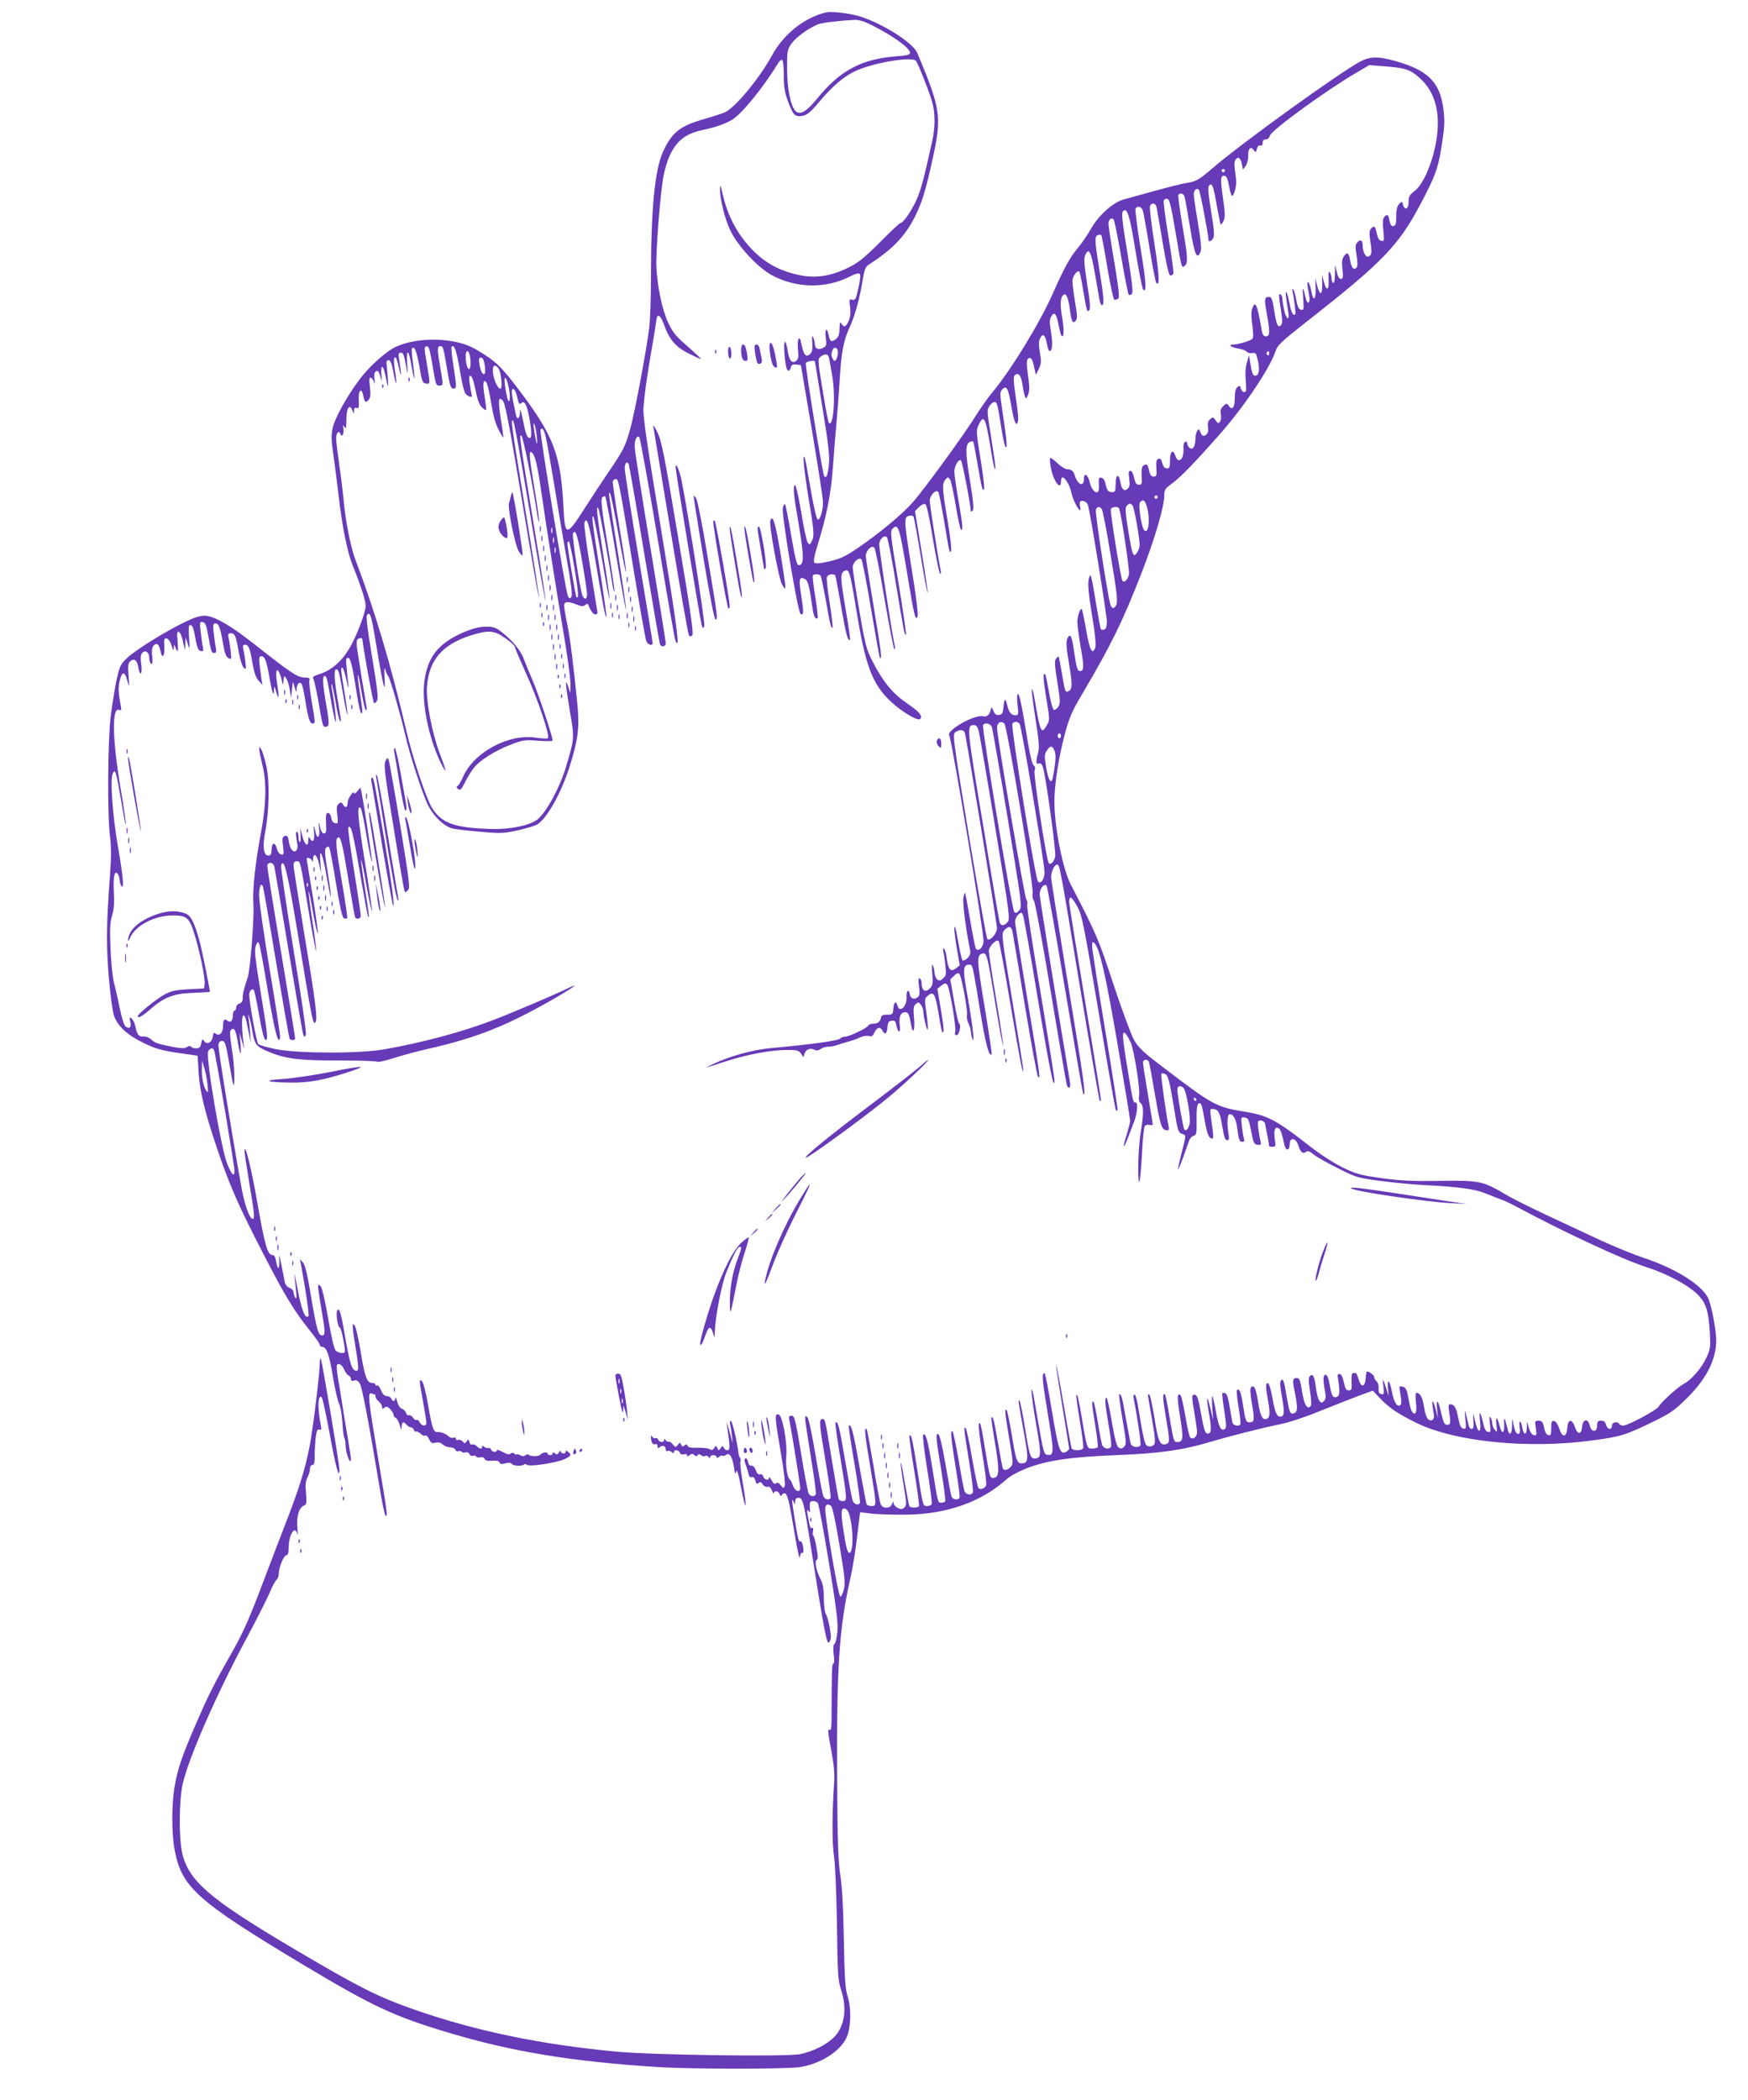 <?xml version="1.0" standalone="no"?>
<!DOCTYPE svg PUBLIC "-//W3C//DTD SVG 20010904//EN"
 "http://www.w3.org/TR/2001/REC-SVG-20010904/DTD/svg10.dtd">
<svg version="1.0" xmlns="http://www.w3.org/2000/svg"
 width="1066pt" height="1280pt" viewBox="0 0 1066 1280"
 preserveAspectRatio="xMidYMid meet">
<g transform="translate(0,1280) scale(0.1,-0.1)"
fill="#673ab7" stroke="none">
<path d="M5035 12724 c-133 -34 -255 -131 -326 -260 -76 -139 -220 -314 -285
-347 -16 -8 -72 -26 -124 -41 -153 -43 -202 -82 -256 -200 -51 -111 -74 -350
-74 -761 0 -127 -5 -269 -11 -315 -16 -132 -86 -505 -114 -608 -30 -111 -42
-135 -139 -277 -41 -60 -102 -153 -135 -205 -118 -185 -126 -184 -135 2 -16
312 -58 425 -253 687 -126 168 -155 197 -280 271 -122 73 -349 80 -489 16 -60
-28 -165 -122 -223 -201 -77 -103 -150 -236 -162 -293 -10 -47 -9 -78 6 -177
9 -66 23 -173 30 -237 22 -190 53 -342 86 -425 52 -129 79 -215 79 -247 -1
-41 -58 -191 -101 -261 -45 -76 -109 -131 -175 -152 -37 -11 -51 -20 -44 -28
5 -6 18 -65 30 -130 28 -163 28 -165 45 -165 24 0 25 14 5 131 -22 125 -25
179 -11 179 13 0 16 -14 42 -164 13 -72 25 -124 27 -117 4 11 -10 127 -25 206
-3 17 -3 28 0 25 3 -3 13 -50 23 -105 9 -55 20 -107 25 -115 12 -22 11 -7 -11
120 -22 128 -25 190 -10 190 15 0 18 -12 44 -161 13 -74 24 -125 25 -114 0 11
-8 74 -19 140 -23 135 -23 145 -12 145 5 0 16 -35 25 -77 9 -43 14 -58 12 -33
-3 25 -8 73 -11 108 -6 52 -4 62 9 62 15 0 28 -54 58 -250 7 -41 16 -79 20
-85 13 -13 11 13 -7 127 -9 55 -14 102 -11 104 2 3 12 -45 22 -106 10 -60 22
-110 27 -110 4 0 6 10 3 23 -5 25 -50 302 -58 357 -2 19 -2 41 0 48 5 12 33
18 33 6 0 -27 64 -381 70 -388 5 -4 13 1 19 13 9 16 2 74 -30 267 -31 185 -38
249 -30 257 20 20 26 -4 60 -211 37 -226 53 -287 46 -172 -3 52 -1 67 5 47 5
-16 13 -34 18 -40 12 -14 72 -224 102 -352 32 -139 109 -373 143 -438 35 -67
95 -123 146 -137 20 -5 97 -14 171 -20 124 -11 142 -10 229 9 52 12 105 28
118 36 61 40 145 191 196 350 52 164 62 239 48 382 -25 254 -43 392 -61 485
-11 53 -20 106 -20 117 0 26 25 27 77 6 29 -12 39 -13 51 -3 9 8 17 9 19 3 12
-34 31 -60 43 -60 8 0 14 5 14 10 -1 6 -21 128 -44 271 -24 144 -40 270 -36
279 15 40 30 -10 62 -202 49 -292 68 -390 72 -372 1 9 -15 128 -37 265 -48
300 -56 365 -42 343 6 -9 29 -128 53 -264 23 -136 44 -243 46 -237 1 5 -15
123 -38 262 -40 254 -47 319 -31 290 8 -13 64 -318 87 -470 4 -25 9 -40 11
-34 2 6 -17 133 -42 284 -35 210 -42 276 -33 287 6 8 15 10 19 6 4 -4 34 -162
65 -350 32 -189 59 -341 62 -339 2 2 -19 150 -47 328 -63 400 -62 393 -51 382
5 -5 28 -119 52 -254 24 -135 44 -236 46 -225 1 11 -18 137 -42 280 -24 143
-41 265 -39 272 3 7 11 13 18 13 17 0 19 -9 106 -535 39 -236 75 -440 80 -452
8 -23 39 -32 39 -13 0 6 -38 240 -85 520 -47 280 -85 525 -85 545 0 32 12 46
24 27 2 -4 46 -251 95 -547 50 -297 93 -546 96 -552 7 -20 35 -15 35 6 0 11
-43 277 -95 592 -52 315 -95 588 -95 608 0 43 15 70 29 56 5 -6 55 -282 111
-615 55 -333 104 -614 109 -625 31 -70 10 86 -89 687 -87 526 -110 686 -106
733 7 88 20 181 49 350 15 83 27 163 29 179 5 49 24 40 47 -22 33 -93 71 -137
152 -177 39 -20 72 -35 74 -33 1 2 -36 36 -82 77 -73 63 -90 84 -119 146 -36
78 -64 211 -71 334 -5 84 22 438 42 552 7 41 25 100 39 131 45 94 99 135 211
158 65 13 135 38 171 61 59 36 192 200 278 342 9 15 21 25 26 22 6 -4 10 -46
10 -95 0 -71 5 -103 26 -159 31 -84 42 -95 89 -87 28 6 49 23 105 90 78 93
152 155 223 186 113 50 341 87 363 59 14 -19 78 -180 98 -248 20 -67 20 -155
1 -241 -52 -236 -70 -303 -99 -365 -32 -68 -79 -135 -96 -135 -4 0 -61 -53
-126 -119 -99 -98 -132 -124 -194 -154 -106 -51 -195 -64 -295 -44 -106 22
-189 63 -263 131 -105 98 -174 221 -207 371 -10 44 -13 52 -14 28 -2 -63 29
-189 65 -262 46 -94 169 -225 252 -269 150 -80 330 -82 476 -7 31 16 53 22 59
16 6 -6 3 -37 -8 -86 -15 -69 -19 -76 -37 -72 -19 5 -20 3 -14 -43 5 -34 2
-60 -8 -85 -17 -39 -30 -44 -45 -17 -8 13 -10 7 -11 -29 0 -31 -6 -51 -18 -62
-28 -25 -40 -21 -48 18 -10 54 -26 42 -18 -14 6 -44 4 -50 -16 -61 -29 -15
-50 -6 -51 22 0 13 -5 32 -10 43 -7 14 -8 5 -5 -33 2 -38 -1 -58 -12 -68 -27
-27 -41 -10 -57 69 -10 50 -25 18 -19 -41 5 -46 3 -60 -10 -71 -25 -21 -44 2
-52 60 -4 27 -11 52 -17 56 -10 6 -3 -120 9 -159 7 -24 20 -23 27 3 4 16 12
20 33 17 l28 -3 68 -400 c37 -220 67 -416 67 -435 1 -49 -18 -112 -32 -107 -7
2 -25 78 -43 183 -17 98 -33 186 -36 194 -16 38 -5 -73 22 -241 36 -214 37
-236 20 -269 -11 -21 -14 -22 -24 -8 -7 9 -25 93 -40 187 -16 94 -33 168 -38
165 -13 -9 -10 -50 24 -247 32 -192 32 -242 -2 -242 -10 0 -22 45 -45 182 -17
100 -34 185 -37 189 -4 3 -10 -6 -14 -21 -9 -38 91 -636 108 -647 20 -12 20
10 4 113 -16 98 -12 118 22 100 20 -10 27 -40 48 -184 6 -44 18 -66 30 -54 3
3 -3 61 -14 129 -11 67 -18 126 -15 130 6 11 41 10 48 -2 3 -5 17 -72 31 -147
26 -150 33 -177 41 -169 3 3 -5 70 -17 149 -13 79 -21 151 -17 160 6 17 42 23
51 9 2 -4 19 -91 36 -192 29 -166 41 -213 54 -199 2 2 -9 81 -25 174 -35 206
-36 231 -9 245 29 15 33 0 75 -255 54 -327 96 -436 207 -541 64 -60 165 -121
179 -107 18 18 -4 44 -77 94 -87 59 -147 130 -209 250 -42 82 -47 99 -85 320
-22 129 -40 246 -40 261 0 30 38 64 53 49 6 -6 32 -142 59 -303 27 -161 51
-295 54 -297 14 -14 8 35 -36 299 -27 162 -50 307 -50 321 0 32 35 68 52 51 6
-6 34 -146 62 -311 28 -164 55 -303 60 -308 5 -4 6 5 2 22 -23 112 -96 595
-94 619 3 32 31 57 47 41 6 -6 31 -136 56 -290 48 -291 52 -311 60 -303 3 3
-18 146 -46 317 -48 285 -51 313 -36 328 35 35 42 12 87 -259 45 -274 53 -308
66 -274 4 11 -10 131 -35 280 -48 301 -50 322 -20 331 12 4 24 3 29 -2 4 -4
24 -114 45 -242 21 -129 40 -230 42 -225 2 6 -15 120 -37 254 l-40 244 24 25
c13 13 30 21 38 19 9 -4 25 -75 47 -212 19 -114 39 -210 44 -213 5 -3 7 7 3
23 -17 85 -66 396 -66 422 0 31 36 70 52 54 4 -4 18 -77 33 -162 35 -212 36
-216 45 -199 4 8 -5 91 -21 184 -33 195 -35 224 -14 251 14 17 16 18 28 3 7
-10 23 -83 36 -163 13 -80 28 -146 32 -146 13 0 11 20 -16 180 -14 80 -25 159
-25 175 0 36 28 81 41 68 8 -8 59 -274 59 -307 0 -6 5 -5 11 1 9 9 5 55 -16
185 -29 175 -28 223 1 235 8 3 17 4 19 2 2 -2 13 -58 24 -124 30 -170 32 -178
42 -168 4 4 -5 87 -21 183 -27 163 -27 177 -13 208 33 69 43 51 73 -133 20
-123 30 -162 30 -119 0 10 -12 92 -26 181 -25 153 -26 163 -10 188 9 14 23 25
30 25 16 0 19 -10 42 -155 9 -60 21 -114 27 -120 11 -12 7 42 -19 213 -17 115
-17 123 -1 139 26 26 36 7 55 -106 17 -99 33 -132 41 -81 2 14 -5 78 -15 143
-13 86 -15 120 -6 129 21 21 40 0 47 -54 4 -29 11 -62 15 -73 7 -18 9 -17 20
10 9 23 9 49 -1 118 -9 66 -9 91 -1 99 17 17 29 1 39 -52 l10 -45 18 36 c15
32 16 45 7 98 -8 45 -8 69 0 87 16 35 32 25 42 -29 4 -26 12 -47 16 -47 18 0
21 43 10 114 -10 56 -10 78 0 95 18 35 33 20 45 -47 7 -34 14 -65 18 -68 16
-16 18 33 4 113 -14 85 -11 123 12 138 14 8 27 -25 36 -95 10 -72 17 -86 35
-65 11 13 10 32 -4 115 -9 54 -16 112 -16 128 0 29 33 71 43 55 3 -5 13 -51
21 -103 24 -140 25 -145 38 -132 9 9 6 50 -12 161 -19 122 -21 155 -12 176 22
49 36 22 59 -111 12 -71 25 -144 28 -161 3 -18 10 -33 15 -33 15 0 12 48 -15
212 -29 178 -31 207 -10 215 9 3 18 3 21 0 3 -3 20 -92 37 -198 18 -106 37
-194 42 -196 6 -1 16 1 23 6 11 6 6 49 -22 220 -20 117 -36 223 -36 236 0 27
17 42 31 28 5 -5 26 -109 47 -231 21 -121 41 -224 45 -228 4 -4 13 -2 19 4 9
9 3 66 -27 252 -31 188 -37 242 -27 252 26 26 40 -18 77 -242 20 -124 41 -229
46 -234 23 -25 19 44 -16 254 -20 126 -34 233 -30 239 11 19 35 12 44 -11 4
-13 23 -115 41 -228 18 -113 37 -209 41 -214 23 -25 19 45 -11 239 -18 116
-31 219 -27 228 9 24 34 21 40 -5 3 -13 20 -112 38 -220 24 -140 37 -198 47
-198 7 0 15 6 18 13 2 7 -11 107 -30 221 -19 115 -32 215 -29 223 3 8 13 13
22 11 13 -3 23 -43 49 -198 39 -231 37 -226 57 -210 21 17 19 50 -15 249 -16
96 -27 178 -24 183 10 16 34 8 39 -14 3 -13 18 -97 33 -187 27 -165 41 -196
62 -149 9 18 5 59 -14 175 -14 83 -26 162 -26 176 0 29 17 44 31 30 8 -8 58
-272 59 -305 0 -15 19 -8 29 11 8 13 4 60 -13 162 -17 102 -21 148 -13 157 18
22 27 -1 47 -118 11 -62 22 -115 24 -118 3 -2 11 8 18 23 10 22 9 48 -4 138
-17 118 -15 140 11 135 11 -2 19 -21 26 -60 13 -73 21 -79 36 -29 9 30 10 59
2 107 -7 47 -6 70 2 81 16 22 31 10 39 -29 l6 -32 17 23 c9 14 16 41 15 62 -2
43 15 60 34 34 12 -16 13 -16 19 8 5 17 12 24 21 20 9 -3 14 2 14 16 0 14 6
21 19 21 11 0 21 9 25 23 9 33 347 279 528 384 l78 46 92 -7 c129 -10 159 -20
215 -71 104 -92 135 -237 94 -425 -27 -122 -77 -228 -125 -265 -30 -23 -36
-33 -36 -66 0 -44 -23 -55 -34 -17 -5 22 -6 22 -23 5 -13 -13 -18 -33 -18 -75
0 -45 -3 -57 -17 -60 -12 -2 -19 6 -24 32 -7 39 -15 44 -33 22 -8 -9 -10 -35
-5 -81 6 -62 6 -67 -12 -63 -13 2 -22 16 -28 46 -10 45 -16 50 -36 27 -10 -12
-10 -30 -3 -78 11 -67 9 -83 -13 -91 -16 -6 -34 30 -34 69 0 31 -14 39 -33 17
-12 -14 -13 -27 -4 -80 7 -44 7 -66 -1 -74 -17 -17 -31 0 -38 43 -8 49 -18 56
-38 27 -12 -16 -14 -36 -9 -80 5 -49 3 -58 -10 -58 -10 0 -19 14 -25 43 l-10
42 -1 -58 c-1 -36 -5 -56 -11 -52 -5 3 -10 16 -10 28 0 12 -5 29 -10 37 -7 11
-9 -1 -8 -40 4 -69 -12 -80 -28 -20 l-12 45 1 -55 c2 -69 -14 -76 -30 -13
l-12 48 2 -60 c3 -76 -15 -87 -27 -17 -10 54 -29 75 -21 22 3 -16 7 -43 10
-60 6 -38 -12 -50 -21 -13 -18 81 -23 84 -17 10 5 -73 4 -79 -13 -75 -14 2
-21 17 -29 60 -5 31 -14 60 -19 65 -5 5 -6 -3 -3 -17 4 -14 9 -52 13 -84 6
-48 5 -58 -7 -54 -8 3 -19 30 -25 67 -6 34 -15 65 -19 69 -7 6 -6 -11 11 -118
10 -59 -12 -50 -25 10 -6 28 -11 59 -11 70 0 10 -4 22 -10 25 -13 8 -13 -3 2
-98 9 -61 9 -80 -1 -90 -18 -18 -27 3 -41 94 -10 65 -16 79 -31 79 -28 0 -30
-11 -14 -101 21 -116 20 -139 -5 -139 -14 0 -21 9 -26 38 -27 159 -39 184 -58
130 -6 -18 -6 -53 1 -100 6 -42 7 -77 1 -83 -11 -12 -86 -35 -116 -35 -36 0
-17 -17 27 -24 22 -3 46 -12 53 -19 6 -8 22 -12 34 -9 15 3 24 -2 27 -15 22
-74 18 -123 -8 -123 -15 0 -20 13 -31 80 l-7 45 -13 -45 c-9 -30 -11 -68 -7
-112 5 -57 3 -68 -9 -68 -9 0 -18 10 -21 22 -5 18 -8 19 -21 8 -11 -8 -16 -30
-16 -66 0 -57 -15 -78 -36 -49 -13 18 -14 18 -34 0 -15 -14 -19 -26 -15 -49 3
-17 1 -38 -5 -46 -9 -13 -13 -12 -27 8 -15 21 -17 21 -34 6 -12 -11 -16 -25
-12 -48 3 -22 0 -36 -12 -46 -17 -14 -27 -7 -38 24 -8 24 -27 -10 -27 -48 0
-48 -18 -74 -38 -54 -7 7 -12 18 -12 26 0 7 -6 12 -12 9 -7 -2 -12 -17 -11
-33 2 -44 -5 -71 -22 -78 -12 -4 -19 3 -27 25 -15 44 -33 30 -33 -27 0 -42 -3
-49 -19 -49 -14 0 -22 10 -28 32 -6 23 -13 31 -24 26 -12 -4 -15 -18 -12 -57
3 -45 1 -51 -17 -51 -14 0 -22 10 -28 38 -9 39 -14 42 -35 28 -9 -5 -12 -26
-10 -62 3 -48 1 -54 -17 -54 -15 0 -22 10 -29 43 -5 25 -14 42 -23 42 -11 0
-12 -11 -7 -48 5 -38 3 -51 -10 -62 -22 -18 -37 -2 -45 47 -8 46 -26 41 -27
-7 -2 -58 -3 -60 -23 -60 -23 0 -32 12 -40 54 -4 18 -14 32 -24 34 -15 3 -18
-3 -16 -37 2 -22 0 -44 -5 -48 -14 -15 -41 15 -50 55 -11 50 -36 65 -36 22 0
-50 -38 -36 -55 20 -9 29 -22 40 -50 40 -10 0 -36 17 -57 37 -21 20 -40 34
-44 31 -3 -3 -1 -31 5 -62 15 -79 61 -140 61 -81 0 14 4 25 9 25 17 0 48 -54
55 -95 7 -37 41 -105 53 -105 3 0 2 11 -1 24 -3 14 -2 27 3 30 13 9 39 -3 45
-21 12 -29 116 -672 116 -713 0 -27 -5 -43 -15 -47 -9 -3 -18 -3 -21 0 -3 2
-16 74 -30 158 -30 184 -34 196 -45 146 -6 -27 -1 -86 20 -214 20 -121 26
-185 20 -201 -18 -47 -34 -15 -55 106 -12 68 -24 125 -27 129 -9 9 -27 -43
-27 -79 0 -17 9 -85 20 -151 22 -124 21 -147 -4 -147 -16 0 -20 13 -37 125
-13 91 -23 109 -40 73 -9 -21 -7 -52 10 -153 22 -130 21 -159 -5 -169 -18 -7
-20 -3 -39 114 -9 52 -18 96 -19 98 -2 1 -9 -4 -16 -13 -10 -12 -9 -39 8 -143
18 -113 19 -129 6 -150 -9 -13 -21 -21 -27 -19 -7 2 -20 50 -30 108 -10 57
-20 106 -23 108 -15 15 -13 -24 6 -142 22 -133 22 -136 4 -168 -34 -58 -40
-45 -75 161 -7 41 -14 67 -17 58 -2 -10 9 -91 23 -182 21 -132 24 -172 16
-203 -15 -54 -14 -74 4 -67 10 4 18 -3 24 -20 17 -43 82 -517 76 -547 -8 -34
-30 -55 -40 -39 -15 25 -94 540 -86 562 6 16 4 26 -6 33 -8 6 -21 60 -33 130
-38 233 -53 305 -62 305 -6 0 -7 -26 -3 -65 7 -61 6 -65 -13 -65 -24 0 -38 16
-48 55 -12 52 -19 52 -24 0 -4 -42 -8 -50 -27 -53 -17 -3 -26 4 -35 25 -10 25
-12 26 -16 8 -7 -32 -24 -47 -47 -41 -52 13 -230 -89 -206 -118 14 -17 213
-1212 209 -1255 -3 -38 -33 -65 -47 -43 -4 7 -20 86 -35 175 -15 89 -29 163
-31 165 -2 2 -7 -12 -10 -32 -6 -29 15 -191 41 -318 4 -19 -1 -33 -16 -48 -12
-12 -26 -18 -30 -14 -5 5 -16 52 -25 104 -9 52 -18 97 -21 99 -8 9 -4 -43 12
-137 l17 -96 -23 -18 c-32 -26 -47 -9 -56 58 -3 30 -11 57 -17 61 -6 4 -8 -3
-4 -18 3 -13 9 -51 12 -84 6 -53 5 -62 -14 -79 -17 -15 -23 -16 -36 -6 -8 7
-15 24 -16 39 0 14 -5 35 -10 46 -6 14 -8 -2 -4 -49 5 -56 3 -72 -11 -87 -30
-33 -54 -19 -54 31 0 10 -5 22 -11 26 -9 5 -10 -8 -5 -48 6 -43 4 -57 -8 -67
-20 -17 -44 -8 -48 19 -6 37 -23 20 -20 -19 4 -55 -43 -99 -55 -51 -9 32 -22
23 -25 -17 -3 -36 -5 -38 -38 -38 -27 0 -36 -5 -38 -20 -5 -24 -20 -35 -49
-35 -12 0 -26 -6 -30 -13 -10 -17 -118 -67 -144 -67 -10 0 -20 -4 -23 -9 -9
-14 -166 -36 -427 -60 -110 -10 -250 -49 -351 -97 -61 -29 -60 -28 89 20 127
40 266 66 365 66 58 0 69 -3 83 -22 l15 -23 6 22 c7 26 36 38 61 24 13 -6 24
-5 38 5 10 8 31 14 46 14 16 0 38 4 51 9 13 5 43 14 68 21 25 6 59 19 76 27
18 8 41 12 53 8 16 -5 23 -1 32 19 15 33 36 40 49 16 16 -31 28 -24 32 18 2
30 7 38 26 40 18 3 23 -2 28 -27 10 -51 28 -51 21 -1 -7 51 5 80 33 80 19 0
24 -10 35 -72 11 -69 26 -42 19 35 -5 62 -4 75 11 87 15 13 19 12 31 -5 8 -10
14 -27 14 -36 0 -30 22 -121 27 -115 3 3 0 47 -7 97 -13 92 -13 92 10 111 34
28 44 10 64 -112 9 -57 19 -106 21 -109 14 -13 12 17 -7 133 l-22 129 24 19
c19 15 26 17 36 6 15 -16 57 -263 49 -289 -4 -13 -2 -19 8 -19 16 0 30 61 16
71 -5 3 -19 64 -31 137 l-23 132 23 22 c15 16 25 19 32 12 14 -14 52 -222 47
-253 -3 -13 2 -35 9 -50 8 -14 14 -37 15 -51 0 -14 5 -34 10 -45 15 -32 -2
105 -39 310 -21 116 -17 145 17 145 23 0 20 10 67 -275 33 -204 55 -288 71
-272 3 3 -17 135 -43 292 -49 295 -49 316 -10 323 23 5 28 -14 76 -307 24
-146 45 -260 47 -254 2 5 -17 132 -42 281 -25 149 -45 281 -45 295 0 28 46 75
60 61 5 -5 38 -184 74 -398 59 -347 76 -432 76 -385 0 8 -30 197 -67 421 -66
399 -67 407 -49 427 26 29 43 26 50 -6 3 -16 38 -219 76 -453 39 -234 75 -429
80 -434 16 -16 13 6 -65 474 -41 247 -75 460 -75 473 0 13 9 32 20 42 19 17
20 17 29 -6 5 -13 47 -244 91 -514 72 -431 100 -566 100 -487 0 13 -38 253
-85 535 -48 282 -84 521 -81 531 3 11 1 26 -5 32 -11 13 -179 996 -179 1047 0
32 25 47 45 26 17 -18 179 -989 172 -1032 -3 -18 1 -38 8 -47 7 -8 54 -261
104 -562 50 -301 94 -554 97 -563 11 -28 25 -15 19 18 -70 414 -185 1124 -185
1146 0 33 27 68 42 53 5 -5 56 -292 114 -638 58 -346 107 -630 110 -633 18
-19 4 85 -90 651 -58 354 -106 655 -106 670 0 35 20 78 36 78 16 0 15 9 144
-770 61 -365 113 -666 116 -669 2 -2 6 -2 8 0 2 2 -41 270 -95 594 -54 325
-99 602 -99 618 0 41 15 33 49 -28 29 -51 38 -96 131 -646 54 -325 102 -594
105 -597 3 -3 7 -3 10 0 3 3 -31 222 -75 487 -44 265 -80 496 -80 513 0 28 2
31 15 18 31 -32 68 -194 141 -620 42 -245 76 -452 76 -462 0 -9 -10 -46 -21
-84 -12 -37 -20 -69 -17 -71 3 -3 12 18 61 147 21 54 26 120 10 120 -16 0 -15
-2 -54 235 -29 176 -30 213 -3 179 8 -10 20 -33 28 -50 20 -47 56 -274 51
-318 -4 -28 -1 -43 9 -50 19 -15 19 -64 0 -181 -9 -56 -15 -151 -15 -215 1
-147 14 -93 24 105 4 77 11 145 16 151 6 7 19 10 29 7 11 -3 20 -1 20 3 0 5
-14 88 -30 184 -16 96 -30 183 -30 193 0 18 25 24 35 7 4 -6 21 -99 39 -206
33 -192 40 -213 75 -214 9 0 11 8 8 23 -13 54 -50 317 -45 322 3 3 12 3 21 -1
21 -7 29 -41 58 -217 20 -126 24 -140 46 -148 28 -10 28 -3 -2 -119 -13 -52
-23 -96 -21 -98 2 -1 16 32 32 75 15 43 31 89 36 101 4 13 17 26 27 29 18 4
19 14 18 93 -1 56 2 93 9 100 17 17 23 3 40 -97 15 -86 26 -113 47 -113 6 0 7
17 3 45 -20 146 -20 135 1 135 30 0 42 -20 53 -86 17 -95 20 -104 35 -104 10
0 12 9 7 38 -10 57 -8 115 4 119 22 7 42 -26 49 -83 9 -72 13 -84 32 -84 9 0
13 6 10 14 -3 8 -9 42 -13 76 -7 61 -6 62 17 58 21 -3 25 -12 39 -83 13 -71
18 -80 39 -83 20 -3 23 0 18 20 -3 12 -9 47 -13 76 -6 48 -5 52 14 52 11 0 23
-8 26 -17 4 -16 26 -131 26 -140 0 -2 9 -3 21 -3 18 0 20 4 13 45 -7 53 -1 77
21 69 13 -6 21 -26 39 -107 9 -36 31 -30 31 9 0 43 36 40 51 -4 14 -44 29 -58
47 -44 11 10 22 6 49 -16 19 -15 86 -53 149 -84 111 -56 118 -58 264 -77 83
-11 202 -22 265 -25 205 -10 307 -24 373 -52 34 -14 76 -30 92 -36 17 -6 50
-21 75 -34 295 -159 664 -331 811 -378 131 -42 265 -115 320 -175 44 -49 58
-95 66 -220 5 -92 4 -102 -21 -157 -28 -62 -92 -136 -139 -160 -36 -19 -139
-113 -152 -138 -11 -21 -188 -116 -217 -116 -9 0 -20 5 -23 10 -12 19 -45 11
-45 -10 0 -29 -28 -25 -36 5 -4 18 -13 25 -30 25 -20 0 -24 -5 -24 -30 0 -42
-36 -42 -45 0 -10 46 -43 41 -47 -7 -4 -49 -27 -50 -43 -3 -18 53 -43 52 -47
-2 -4 -61 -31 -64 -49 -6 -9 26 -21 44 -31 46 -15 3 -18 -4 -18 -43 0 -39 -3
-46 -17 -43 -12 2 -21 18 -27 46 -7 35 -13 42 -33 42 -23 0 -24 -2 -17 -46 6
-41 5 -46 -12 -42 -11 2 -23 18 -30 43 l-12 40 -1 -37 c-1 -48 -18 -49 -27 -3
-9 49 -23 54 -17 5 4 -32 2 -40 -10 -40 -10 0 -18 16 -25 47 l-10 48 -1 -47
c-1 -52 -17 -64 -27 -20 -3 15 -10 38 -14 52 -7 20 -9 16 -7 -22 2 -58 -14
-64 -28 -9 -15 58 -26 62 -19 5 5 -46 4 -48 -10 -30 -9 11 -16 29 -16 40 0 12
-5 28 -10 36 -7 10 -8 -1 -4 -39 6 -48 5 -53 -12 -49 -13 2 -22 18 -30 56 -17
73 -26 78 -18 9 8 -66 -9 -80 -25 -20 -19 75 -20 77 -16 25 3 -40 1 -52 -10
-52 -8 0 -17 10 -19 23 -3 12 -9 40 -15 62 -9 36 -10 33 -5 -23 6 -58 5 -64
-12 -60 -15 2 -22 19 -32 68 -12 62 -23 80 -50 80 -9 0 -10 -11 -5 -43 11 -71
10 -82 -12 -82 -16 0 -22 12 -35 67 -19 85 -33 99 -26 28 l5 -55 -12 47 c-22
85 -30 70 -13 -23 6 -29 -11 -46 -31 -33 -12 7 -22 34 -29 79 -10 60 -23 84
-47 85 -5 0 -6 -26 -2 -59 7 -59 -3 -83 -23 -58 -6 7 -16 42 -22 79 -9 52 -16
69 -32 74 -11 3 -21 4 -23 2 -2 -1 1 -25 6 -52 6 -33 6 -53 -1 -60 -18 -18
-40 17 -52 82 -14 73 -30 83 -23 14 5 -46 4 -46 -6 -12 -26 81 -29 85 -23 32
6 -49 4 -54 -12 -50 -14 3 -18 11 -17 35 2 18 -4 36 -12 43 -8 7 -15 18 -15
26 0 11 -29 34 -44 34 -3 0 -6 -19 -8 -42 -4 -55 -28 -58 -43 -5 -6 21 -14 38
-18 38 -4 -1 -12 -1 -17 -1 -6 0 -9 -21 -8 -52 3 -47 1 -53 -17 -53 -16 0 -22
10 -30 50 -7 32 -16 50 -26 50 -7 0 -13 -5 -12 -10 15 -97 14 -122 -3 -129
-25 -10 -33 3 -45 72 -7 41 -16 62 -25 62 -16 0 -17 -33 -4 -100 7 -35 5 -48
-6 -60 -14 -13 -17 -13 -29 3 -7 10 -16 44 -20 76 -8 69 -19 91 -36 74 -10
-10 -10 -30 0 -94 9 -56 9 -85 2 -92 -20 -20 -39 13 -51 93 -10 66 -16 80 -31
80 -27 0 -29 -11 -13 -86 18 -90 18 -120 -3 -128 -25 -10 -29 1 -47 103 -16
98 -21 111 -35 95 -6 -5 -4 -40 4 -84 18 -97 18 -127 2 -133 -27 -10 -40 13
-56 104 -9 52 -21 94 -28 97 -16 5 -16 -21 2 -118 13 -77 8 -100 -21 -100 -19
0 -31 31 -44 117 -12 73 -23 94 -41 76 -7 -7 -4 -43 6 -102 17 -97 15 -111
-15 -111 -22 0 -25 8 -41 113 -11 72 -22 97 -36 83 -3 -3 1 -49 10 -103 9 -53
14 -100 11 -105 -9 -15 -43 -8 -48 10 -2 9 -10 52 -17 95 -7 49 -17 81 -26 84
-8 3 -16 3 -19 1 -2 -3 3 -51 12 -108 13 -85 14 -104 3 -111 -24 -14 -36 10
-54 106 -9 52 -19 95 -22 95 -3 0 -3 -33 0 -72 l5 -73 -18 75 c-22 92 -25 65
-5 -48 15 -89 12 -115 -14 -110 -12 3 -21 30 -36 118 -16 92 -24 115 -37 118
-22 4 -22 -8 -3 -118 8 -47 15 -97 15 -111 0 -28 -26 -47 -42 -31 -5 5 -18 62
-29 128 -11 65 -24 123 -29 128 -22 22 -23 -12 -3 -132 21 -132 19 -152 -18
-152 -21 0 -21 0 -49 164 -10 65 -22 121 -25 124 -16 16 -15 -20 4 -131 26
-154 26 -163 1 -170 -36 -9 -47 14 -70 161 -13 78 -27 142 -31 142 -5 0 -9 -1
-9 -2 0 -2 11 -68 25 -148 21 -122 22 -147 11 -158 -8 -8 -22 -11 -34 -8 -21
7 -25 24 -63 249 -6 37 -15 67 -21 67 -5 0 -7 -12 -4 -28 21 -102 46 -275 41
-282 -10 -17 -53 -11 -59 8 -3 9 -16 79 -30 155 -22 130 -30 157 -41 146 -2
-3 7 -72 21 -154 23 -135 24 -150 9 -164 -12 -12 -19 -13 -33 -5 -12 8 -23 49
-42 158 -13 80 -28 146 -32 146 -12 0 -10 -33 12 -163 12 -66 19 -126 16 -134
-9 -21 -46 -15 -55 10 -4 12 -16 74 -26 137 -10 63 -22 119 -26 124 -13 15
-11 -16 11 -148 11 -65 17 -123 14 -127 -3 -5 -18 -9 -34 -9 -32 0 -32 1 -65
200 -18 105 -25 134 -31 127 -3 -2 7 -73 21 -157 14 -84 24 -159 21 -167 -7
-17 -65 -17 -71 -1 -3 7 -25 128 -49 268 -24 140 -44 247 -45 238 -1 -10 17
-126 39 -259 22 -133 40 -246 40 -250 0 -5 -9 -13 -19 -19 -36 -19 -46 10 -86
249 -21 127 -41 231 -45 231 -18 0 -15 -38 20 -250 39 -234 39 -254 -4 -248
-19 3 -24 20 -52 183 -17 99 -33 189 -36 200 -17 60 -5 -49 22 -204 32 -182
30 -201 -11 -201 -26 0 -32 20 -59 190 -13 80 -27 152 -32 160 -12 20 -8 -7
27 -197 29 -161 27 -183 -16 -183 -27 0 -35 22 -59 175 -13 77 -27 144 -31
149 -14 15 -11 -14 16 -176 24 -142 25 -152 9 -169 -18 -20 -39 -25 -48 -11
-3 5 -16 75 -30 156 -24 140 -30 165 -40 155 -2 -2 7 -67 20 -144 29 -169 29
-219 -3 -223 -26 -4 -26 -3 -53 158 -28 171 -31 183 -40 173 -5 -4 4 -87 20
-183 16 -96 27 -182 24 -192 -6 -20 -34 -32 -47 -19 -5 5 -22 87 -39 182 -16
96 -34 178 -39 183 -13 14 -12 0 20 -198 16 -98 27 -184 24 -192 -8 -22 -43
-16 -52 8 -4 13 -20 97 -35 188 -16 91 -32 169 -37 174 -15 16 -10 -40 19
-220 16 -94 26 -176 24 -182 -6 -18 -42 -14 -49 5 -4 9 -20 97 -37 196 -19
111 -36 182 -44 185 -17 5 -16 -15 18 -219 16 -100 27 -185 24 -190 -3 -5 -14
-9 -24 -9 -21 0 -20 -5 -55 215 -27 167 -40 214 -55 199 -5 -5 6 -95 24 -209
18 -110 31 -206 28 -213 -2 -6 -15 -12 -27 -12 -28 0 -25 -10 -64 238 -27 171
-34 202 -45 191 -3 -3 10 -98 29 -213 19 -114 32 -212 29 -217 -7 -11 -51 -12
-58 0 -3 4 -15 68 -28 141 -12 74 -23 129 -25 123 -2 -6 6 -66 17 -133 19
-110 19 -125 6 -138 -12 -13 -20 -13 -41 -4 -14 6 -25 20 -26 29 0 14 -2 13
-9 -4 -6 -16 -18 -23 -35 -23 -17 0 -28 7 -35 23 -5 12 -25 118 -44 236 -20
118 -38 217 -41 219 -16 16 -12 -27 20 -216 42 -254 42 -252 11 -252 -14 0
-28 4 -31 10 -3 5 -23 111 -45 236 -35 202 -50 258 -64 243 -2 -2 13 -107 35
-233 21 -126 36 -233 33 -238 -10 -16 -35 -8 -44 14 -5 13 -25 122 -46 243
-34 204 -45 248 -59 233 -3 -3 10 -100 30 -216 41 -248 42 -262 16 -262 -11 0
-22 4 -25 8 -3 5 -21 107 -41 228 -45 275 -43 264 -60 264 -21 0 -20 -25 20
-261 20 -116 33 -214 30 -220 -10 -15 -34 -10 -43 9 -6 9 -26 118 -47 242 -22
133 -43 231 -51 240 -12 12 -14 11 -14 -8 0 -12 16 -117 35 -234 19 -117 33
-219 30 -225 -7 -19 -33 -16 -44 4 -5 10 -26 120 -46 246 -34 204 -40 227 -57
227 -16 0 -19 -5 -14 -27 14 -70 66 -393 66 -413 0 -32 -32 -21 -45 15 -5 17
-13 33 -18 36 -16 11 -27 84 -22 144 7 84 -24 249 -47 253 -25 5 -24 -12 13
-229 18 -103 29 -195 25 -205 -7 -18 -8 -18 -25 3 -13 15 -21 19 -29 11 -7 -7
-15 -2 -26 18 -8 16 -15 23 -16 17 0 -20 -28 -15 -35 6 -4 12 -12 18 -21 14
-9 -3 -18 5 -25 25 -6 18 -17 29 -27 28 -11 -1 -18 8 -20 21 -2 13 -8 23 -13
23 -11 0 -11 -13 0 -42 5 -13 12 -35 15 -50 4 -19 11 -25 21 -22 9 4 16 -3 21
-20 5 -21 9 -24 20 -16 10 9 16 7 25 -8 7 -11 19 -17 29 -15 12 3 21 -4 28
-24 6 -15 11 -22 11 -15 1 18 28 15 35 -5 6 -14 9 -15 15 -4 5 7 14 11 20 7
15 -9 25 -55 58 -251 16 -96 29 -156 31 -137 2 18 8 30 13 27 10 -7 12 19 3
52 -4 13 -10 21 -14 18 -9 -6 -14 12 -35 145 -17 106 -18 124 -5 95 8 -19 9
-19 9 3 1 15 7 22 21 22 24 0 32 -27 64 -230 94 -596 108 -671 123 -650 12 18
13 32 3 88 -6 37 -17 73 -23 81 -7 8 -12 49 -13 96 0 62 -6 92 -21 121 -26 50
-37 111 -22 116 8 3 8 22 -2 76 -7 40 -16 72 -20 72 -3 0 -4 12 -1 26 3 18 1
25 -6 20 -10 -6 -14 6 -28 87 -4 25 -3 29 6 17 9 -12 11 -10 9 10 -1 14 -1 31
0 38 1 16 36 16 48 0 6 -7 36 -170 68 -363 46 -282 56 -363 52 -419 -4 -38
-11 -73 -18 -77 -8 -5 -9 -24 -5 -63 5 -34 4 -56 -2 -56 -9 0 -10 -50 -11
-329 0 -56 -3 -81 -10 -76 -15 9 -14 -4 10 -135 16 -86 20 -137 15 -200 -12
-179 -12 -358 0 -435 7 -45 15 -226 18 -415 4 -304 6 -341 25 -398 40 -120 20
-233 -50 -297 -49 -44 -124 -80 -198 -96 -82 -17 -896 -6 -1121 15 -460 43
-854 125 -1221 252 -233 81 -347 138 -759 382 -506 299 -633 410 -670 581 -20
95 -18 321 4 416 36 160 206 547 388 886 63 118 127 244 143 282 15 37 34 72
42 78 7 6 13 23 13 37 0 38 31 112 46 112 10 0 14 13 14 44 0 81 40 144 53 84
3 -13 3 7 0 43 -5 71 11 121 43 133 13 5 15 17 10 74 -5 51 -3 74 9 96 8 15
15 39 15 52 0 14 6 24 15 24 11 0 14 14 14 58 0 31 3 81 6 110 6 42 10 52 22
48 13 -5 14 -1 10 22 -22 108 -19 198 5 174 5 -5 27 -105 48 -220 36 -199 59
-285 60 -222 0 34 -107 671 -114 678 -4 3 -6 -9 -6 -26 0 -62 -41 -398 -61
-502 -26 -139 -66 -268 -149 -480 -37 -96 -107 -278 -155 -405 -68 -179 -106
-264 -175 -385 -109 -192 -141 -257 -220 -439 -79 -182 -107 -265 -125 -370
-19 -104 -19 -281 -1 -382 42 -233 134 -315 791 -709 420 -251 543 -309 879
-410 391 -117 756 -177 1281 -210 207 -13 781 -13 865 0 123 20 241 94 281
177 29 59 32 181 7 258 -13 40 -18 108 -22 335 -3 192 -10 321 -21 395 -14 90
-18 205 -20 625 -3 655 13 889 80 1186 14 60 33 176 42 257 l18 149 75 -9 c41
-4 134 -7 205 -6 250 3 459 77 616 218 20 18 74 47 120 65 125 48 268 69 544
80 263 10 405 30 570 79 131 39 317 86 435 110 56 12 156 45 245 82 83 33 188
75 234 92 l83 30 42 -44 c53 -58 112 -98 225 -153 236 -115 678 -159 1066
-107 182 24 206 32 385 119 101 50 125 67 200 142 129 128 188 258 174 385 -9
87 -32 191 -48 224 -43 83 -204 182 -397 245 -57 19 -174 67 -259 106 -85 40
-234 109 -330 154 -96 45 -209 101 -250 126 -138 81 -155 85 -400 82 -176 -3
-241 1 -360 17 -130 19 -154 26 -235 66 -49 24 -136 80 -192 124 -212 166
-262 192 -405 215 -171 28 -193 40 -492 268 -129 98 -153 121 -182 172 -17 32
-73 183 -124 336 -90 275 -104 307 -261 610 -48 92 -99 351 -99 502 0 110 26
274 68 430 24 86 43 130 100 225 176 297 252 452 366 747 80 207 136 399 136
466 0 34 5 42 48 73 55 41 143 132 301 312 146 167 299 397 331 498 10 31 37
57 173 164 508 398 584 480 744 795 64 128 76 166 99 317 14 95 15 128 6 199
-22 164 -96 236 -301 292 -97 27 -147 26 -207 -6 -126 -67 -736 -507 -899
-649 -80 -69 -102 -82 -155 -90 -39 -5 -132 -30 -387 -101 -67 -18 -155 -98
-203 -184 -19 -34 -55 -85 -78 -113 -48 -57 -80 -116 -152 -277 -80 -181 -256
-468 -370 -604 -27 -32 -71 -95 -99 -140 -64 -104 -313 -447 -383 -526 -63
-73 -207 -192 -336 -280 -76 -52 -107 -66 -174 -82 -56 -13 -85 -15 -92 -8 -7
7 0 44 23 118 53 170 79 305 91 472 6 85 15 198 20 250 5 52 14 172 20 265 11
185 24 250 64 336 29 63 58 166 77 283 11 65 17 81 39 94 140 90 219 171 278
288 44 87 66 158 107 344 60 271 54 310 -91 657 -28 66 -232 192 -369 228 -67
17 -159 26 -190 19z m285 -79 c130 -66 230 -138 230 -168 0 -10 -21 -16 -82
-20 -216 -17 -344 -85 -488 -262 -61 -74 -99 -97 -126 -74 -31 25 -54 136 -54
259 0 113 1 118 29 157 28 38 103 92 160 115 24 10 139 23 224 27 25 1 60 -10
107 -34z m2150 -885 c0 -5 -4 -10 -10 -10 -5 0 -10 5 -10 10 0 6 5 10 10 10 6
0 10 -4 10 -10z m-4855 -1080 c3 -5 13 -49 21 -97 22 -131 22 -133 44 -133 24
0 24 2 5 110 -19 106 -19 130 -1 130 18 0 20 -7 42 -137 18 -111 24 -127 46
-121 12 3 11 21 -5 126 -11 68 -17 126 -13 129 16 16 31 -26 51 -148 17 -99
27 -136 41 -146 25 -18 36 -16 30 5 -3 9 -8 39 -12 66 -5 38 -4 48 7 44 8 -3
20 -38 29 -87 11 -55 23 -89 38 -103 12 -12 23 -20 26 -17 2 2 -2 40 -9 84
-13 78 -8 109 12 83 5 -7 18 -62 28 -123 12 -75 26 -128 46 -165 15 -30 28
-50 29 -45 0 6 -7 58 -17 117 -17 112 -13 138 16 102 12 -16 44 -181 116 -614
54 -326 100 -589 102 -583 2 5 -35 243 -82 527 -86 524 -92 568 -76 551 8 -10
34 -150 137 -764 32 -189 60 -339 61 -334 2 5 -30 212 -71 459 -86 524 -92
563 -76 548 11 -11 65 -279 92 -454 7 -47 14 -78 16 -69 1 9 -11 97 -28 196
-34 207 -37 241 -16 224 20 -17 34 -76 61 -266 24 -166 83 -544 145 -914 16
-102 30 -208 29 -235 l-1 -51 -13 40 c-21 62 -17 17 10 -147 29 -167 28 -170
-22 -338 -37 -126 -119 -278 -173 -323 -44 -37 -163 -63 -280 -60 -230 6 -309
35 -368 133 -35 60 -117 305 -155 470 -97 413 -191 727 -311 1042 -28 74 -60
238 -71 363 -4 44 -15 139 -26 210 -10 72 -19 144 -19 162 0 36 17 53 26 28
10 -25 24 4 18 35 -4 20 -3 22 5 10 12 -17 12 -17 14 59 2 59 21 79 36 39 10
-23 10 -23 10 -1 1 16 5 21 16 16 13 -4 15 3 13 47 -4 63 17 82 28 26 7 -39
15 -44 34 -21 9 11 11 33 6 76 -6 48 -4 60 6 57 7 -3 16 -15 20 -29 4 -15 5
-8 2 17 -3 26 -1 45 6 49 15 9 21 3 31 -37 8 -29 8 -28 5 15 -5 68 10 68 24 0
6 -32 13 -62 16 -68 3 -8 -1 70 -9 140 -1 12 4 20 13 20 11 0 19 -21 29 -73
17 -93 25 -88 10 7 -10 66 -8 93 6 79 3 -2 12 -33 20 -69 14 -63 14 -36 -1 61
-5 33 -4 40 10 40 16 0 19 -8 35 -95 8 -44 9 -40 4 30 -6 99 11 85 28 -23 7
-40 14 -71 16 -68 2 2 -2 42 -8 90 -7 47 -10 89 -6 93 15 15 28 -17 45 -113
15 -89 19 -99 40 -102 26 -4 26 -2 7 108 -8 47 -15 93 -15 103 0 18 15 23 25
7z m2495 -27 c0 -16 -5 -35 -10 -43 -9 -13 -11 -13 -20 0 -11 17 -12 32 -4 54
10 27 34 19 34 -11z m-2246 -15 c9 -34 7 -88 -3 -88 -11 0 -21 36 -21 78 0 37
15 43 24 10z m4876 6 c0 -8 -5 -12 -10 -9 -6 4 -8 11 -5 16 9 14 15 11 15 -7z
m-2686 -21 c3 -10 12 -60 21 -112 22 -126 8 -317 -20 -289 -4 3 -21 92 -38
198 -31 188 -31 192 -12 206 25 19 43 18 49 -3z m-2098 -48 c3 -25 4 -49 0
-52 -11 -12 -25 11 -32 55 -5 34 -4 42 9 42 11 0 18 -14 23 -45z m2014 21 c0
-2 21 -129 46 -283 37 -226 44 -291 39 -346 -7 -63 -17 -88 -29 -69 -10 16
-117 675 -112 689 5 11 56 20 56 9z m-1931 -40 c17 -20 27 -126 13 -126 -15 0
-38 47 -45 92 -7 48 8 64 32 34z m70 -170 c1 -25 -3 -36 -8 -30 -11 11 -30
132 -22 140 9 9 29 -66 30 -110z m46 -10 c8 -37 13 -44 23 -34 19 19 33 -3 48
-79 16 -81 18 -133 5 -133 -16 0 -25 22 -42 110 -13 61 -17 75 -18 48 -1 -42
-18 -51 -25 -15 -30 138 -31 160 -13 155 6 -3 17 -26 22 -52z m119 -242 c4
-46 3 -51 -4 -24 -13 54 -22 129 -11 104 5 -11 12 -47 15 -80z m54 4 c6 -24
29 -155 52 -293 22 -137 49 -299 60 -360 47 -263 53 -316 42 -327 -8 -8 -14
-5 -20 13 -15 38 -173 999 -166 1010 10 16 21 1 32 -43z m3732 -368 c0 -5 -4
-10 -10 -10 -5 0 -10 5 -10 10 0 6 5 10 10 10 6 0 10 -4 10 -10z m-71 -43 c27
-70 19 -189 -11 -159 -17 17 -38 155 -26 170 16 18 27 15 37 -11z m-82 -9 c10
-13 43 -198 43 -240 0 -13 -7 -34 -16 -47 -23 -32 -28 -21 -54 137 -17 105
-19 136 -10 147 15 18 25 19 37 3z m-188 -21 c6 -8 31 -136 55 -286 37 -219
43 -277 34 -297 -14 -29 -30 -27 -38 7 -19 71 -93 557 -87 572 8 20 21 22 36
4z m105 5 c12 -20 66 -378 61 -403 -7 -33 -30 -55 -40 -39 -11 17 -76 422 -71
437 6 14 42 18 50 5z m-3457 -149 c-3 -10 -5 -4 -5 12 0 17 2 24 5 18 2 -7 2
-21 0 -30z m184 -180 c16 -92 29 -180 29 -195 0 -34 -17 -37 -29 -5 -15 41
-63 358 -57 374 14 36 30 -12 57 -174z m-174 120 c-3 -10 -5 -4 -5 12 0 17 2
24 5 18 2 -7 2 -21 0 -30z m127 -159 c24 -149 27 -188 11 -173 -5 5 -55 303
-55 326 0 7 4 13 9 13 4 0 20 -75 35 -166z m-117 99 c-3 -10 -5 -4 -5 12 0 17
2 24 5 18 2 -7 2 -21 0 -30z m2831 -1045 c12 -15 152 -850 152 -906 0 -41 -23
-73 -40 -56 -16 16 -168 952 -156 964 14 14 31 13 44 -2z m-169 -20 c4 -13 48
-265 97 -560 87 -530 88 -537 69 -558 -15 -16 -21 -18 -30 -8 -14 16 -199
1123 -190 1138 11 18 45 11 54 -12z m-80 -25 c5 -21 51 -287 101 -591 87 -528
91 -555 74 -573 -21 -24 -41 -24 -48 -1 -3 9 -49 277 -101 595 -101 604 -101
607 -54 607 13 0 21 -11 28 -37z m-85 -10 c10 -34 196 -1162 196 -1191 0 -32
-44 -82 -59 -66 -5 5 -55 288 -112 628 -97 592 -101 620 -83 633 25 18 52 16
58 -4z m586 -18 c0 -8 -4 -15 -10 -15 -5 0 -10 7 -10 15 0 8 5 15 10 15 6 0
10 -7 10 -15z m-39 -92 c8 -20 8 -49 0 -102 -6 -41 -14 -77 -16 -80 -12 -12
-25 19 -36 86 -10 64 -10 75 5 98 21 32 34 32 47 -2z m788 -2057 c17 -21 43
-175 36 -213 -6 -32 -21 -50 -32 -39 -7 7 -43 211 -43 244 0 25 21 29 39 8z
m76 -66 c3 -5 1 -10 -4 -10 -6 0 -11 5 -11 10 0 6 2 10 4 10 3 0 8 -4 11 -10z
m-2227 -2479 c8 -5 28 -97 51 -236 33 -198 37 -235 27 -273 -6 -24 -15 -44
-21 -45 -13 -2 -101 522 -92 546 7 19 15 21 35 8z m122 -99 c15 -91 10 -187
-10 -187 -11 0 -20 29 -34 121 -21 132 -18 161 13 145 14 -8 22 -30 31 -79z"/>
<path d="M2491 10484 c0 -11 3 -14 6 -6 3 7 2 16 -1 19 -3 4 -6 -2 -5 -13z"/>
<path d="M2331 10444 c0 -11 3 -14 6 -6 3 7 2 16 -1 19 -3 4 -6 -2 -5 -13z"/>
<path d="M3115 9774 c-4 -16 -9 -35 -11 -42 -9 -28 37 -257 59 -291 11 -19 22
-30 24 -24 4 11 -55 375 -62 381 -2 3 -7 -9 -10 -24z"/>
<path d="M3057 9632 c-9 -10 -17 -31 -17 -45 0 -27 30 -67 50 -67 10 0 5 53
-9 108 -6 23 -7 23 -24 4z"/>
<path d="M3292 9575 c0 -16 2 -22 5 -12 2 9 2 23 0 30 -3 6 -5 -1 -5 -18z"/>
<path d="M3302 9515 c0 -16 2 -22 5 -12 2 9 2 23 0 30 -3 6 -5 -1 -5 -18z"/>
<path d="M3312 9455 c0 -16 2 -22 5 -12 2 9 2 23 0 30 -3 6 -5 -1 -5 -18z"/>
<path d="M3322 9395 c0 -16 2 -22 5 -12 2 9 2 23 0 30 -3 6 -5 -1 -5 -18z"/>
<path d="M3332 9335 c0 -16 2 -22 5 -12 2 9 2 23 0 30 -3 6 -5 -1 -5 -18z"/>
<path d="M3342 9275 c0 -16 2 -22 5 -12 2 9 2 23 0 30 -3 6 -5 -1 -5 -18z"/>
<path d="M3352 9215 c0 -16 2 -22 5 -12 2 9 2 23 0 30 -3 6 -5 -1 -5 -18z"/>
<path d="M3362 9155 c0 -16 2 -22 5 -12 2 9 2 23 0 30 -3 6 -5 -1 -5 -18z"/>
<path d="M3292 9110 c0 -14 2 -19 5 -12 2 6 2 18 0 25 -3 6 -5 1 -5 -13z"/>
<path d="M3332 9095 c0 -16 2 -22 5 -12 2 9 2 23 0 30 -3 6 -5 -1 -5 -18z"/>
<path d="M3372 9095 c0 -16 2 -22 5 -12 2 9 2 23 0 30 -3 6 -5 -1 -5 -18z"/>
<path d="M3302 9050 c0 -14 2 -19 5 -12 2 6 2 18 0 25 -3 6 -5 1 -5 -13z"/>
<path d="M3342 9035 c0 -16 2 -22 5 -12 2 9 2 23 0 30 -3 6 -5 -1 -5 -18z"/>
<path d="M3382 9035 c0 -16 2 -22 5 -12 2 9 2 23 0 30 -3 6 -5 -1 -5 -18z"/>
<path d="M3311 8994 c0 -11 3 -14 6 -6 3 7 2 16 -1 19 -3 4 -6 -2 -5 -13z"/>
<path d="M3352 8975 c0 -16 2 -22 5 -12 2 9 2 23 0 30 -3 6 -5 -1 -5 -18z"/>
<path d="M3392 8975 c0 -16 2 -22 5 -12 2 9 2 23 0 30 -3 6 -5 -1 -5 -18z"/>
<path d="M2825 8945 c-152 -67 -217 -148 -237 -299 -17 -128 24 -336 97 -490
15 -31 29 -55 31 -53 2 2 -11 45 -31 95 -50 131 -88 327 -81 420 13 158 92
251 261 307 113 36 149 34 218 -16 32 -22 57 -46 57 -52 0 -7 29 -75 64 -152
75 -164 153 -395 137 -405 -6 -3 -40 -2 -75 4 -165 24 -375 -89 -441 -237 -13
-30 -29 -57 -36 -59 -7 -2 -6 -8 4 -17 14 -11 20 -5 43 41 15 29 38 68 52 85
35 47 129 106 224 143 78 30 87 31 170 25 48 -4 88 -3 88 1 0 25 -82 272 -118
357 -23 53 -48 115 -56 136 -17 51 -67 113 -129 162 -44 35 -55 39 -105 39
-43 -1 -77 -10 -137 -35z"/>
<path d="M3362 8915 c0 -16 2 -22 5 -12 2 9 2 23 0 30 -3 6 -5 -1 -5 -18z"/>
<path d="M3402 8915 c0 -16 2 -22 5 -12 2 9 2 23 0 30 -3 6 -5 -1 -5 -18z"/>
<path d="M3372 8855 c0 -16 2 -22 5 -12 2 9 2 23 0 30 -3 6 -5 -1 -5 -18z"/>
<path d="M3412 8860 c0 -14 2 -19 5 -12 2 6 2 18 0 25 -3 6 -5 1 -5 -13z"/>
<path d="M3382 8795 c0 -16 2 -22 5 -12 2 9 2 23 0 30 -3 6 -5 -1 -5 -18z"/>
<path d="M3422 8800 c0 -14 2 -19 5 -12 2 6 2 18 0 25 -3 6 -5 1 -5 -13z"/>
<path d="M3392 8735 c0 -16 2 -22 5 -12 2 9 2 23 0 30 -3 6 -5 -1 -5 -18z"/>
<path d="M3432 8740 c0 -14 2 -19 5 -12 2 6 2 18 0 25 -3 6 -5 1 -5 -13z"/>
<path d="M3442 8680 c0 -14 2 -19 5 -12 2 6 2 18 0 25 -3 6 -5 1 -5 -13z"/>
<path d="M3401 8674 c0 -11 3 -14 6 -6 3 7 2 16 -1 19 -3 4 -6 -2 -5 -13z"/>
<path d="M3411 8614 c0 -11 3 -14 6 -6 3 7 2 16 -1 19 -3 4 -6 -2 -5 -13z"/>
<path d="M3421 8554 c0 -11 3 -14 6 -6 3 7 2 16 -1 19 -3 4 -6 -2 -5 -13z"/>
<path d="M4695 10654 c8 -63 20 -94 35 -94 12 0 12 -2 -3 79 -17 86 -42 97
-32 15z"/>
<path d="M4520 10666 c0 -45 9 -66 27 -66 13 0 14 8 9 42 -8 46 -13 58 -27 58
-5 0 -9 -15 -9 -34z"/>
<path d="M4605 10648 c4 -29 11 -57 15 -62 12 -13 31 3 26 22 -2 10 -7 34 -11
55 -4 24 -11 37 -21 37 -13 0 -15 -9 -9 -52z"/>
<path d="M4440 10656 c0 -19 5 -38 10 -41 6 -4 10 8 10 29 0 19 -4 38 -10 41
-6 4 -10 -8 -10 -29z"/>
<path d="M4361 10654 c0 -11 3 -14 6 -6 3 7 2 16 -1 19 -3 4 -6 -2 -5 -13z"/>
<path d="M3984 10200 c2 -14 50 -304 107 -645 56 -341 106 -624 111 -630 5 -5
12 -5 20 3 9 9 -11 149 -86 594 -86 514 -101 590 -127 643 -16 33 -27 49 -25
35z"/>
<path d="M4120 9952 c0 -25 151 -938 159 -962 8 -22 9 -23 16 -7 7 17 -101
706 -140 895 -12 58 -35 107 -35 74z"/>
<path d="M4230 9775 c0 -6 27 -178 61 -383 40 -240 66 -371 73 -369 14 5 14 7
-50 391 -31 189 -61 337 -69 349 -8 12 -15 17 -15 12z"/>
<path d="M4698 9628 c-10 -26 52 -361 72 -392 19 -31 20 -31 19 -6 0 14 -15
110 -32 214 -29 171 -45 221 -59 184z"/>
<path d="M4350 9620 c-1 -37 85 -530 92 -530 5 0 8 7 8 16 0 37 -83 510 -91
519 -6 5 -9 3 -9 -5z"/>
<path d="M4450 9576 c0 -22 58 -374 66 -399 17 -55 9 12 -22 198 -32 193 -44
246 -44 201z"/>
<path d="M4540 9576 c0 -26 50 -320 56 -325 9 -9 3 43 -21 185 -23 136 -35
184 -35 140z"/>
<path d="M4620 9578 c0 -7 9 -65 20 -128 11 -63 20 -117 20 -119 0 -3 4 -1 9
5 11 11 -28 254 -41 254 -4 0 -8 -6 -8 -12z"/>
<path d="M3822 9265 c0 -16 2 -22 5 -12 2 9 2 23 0 30 -3 6 -5 -1 -5 -18z"/>
<path d="M3832 9205 c0 -16 2 -22 5 -12 2 9 2 23 0 30 -3 6 -5 -1 -5 -18z"/>
<path d="M3752 9155 c0 -16 2 -22 5 -12 2 9 2 23 0 30 -3 6 -5 -1 -5 -18z"/>
<path d="M3842 9145 c0 -16 2 -22 5 -12 2 9 2 23 0 30 -3 6 -5 -1 -5 -18z"/>
<path d="M3722 9105 c0 -16 2 -22 5 -12 2 9 2 23 0 30 -3 6 -5 -1 -5 -18z"/>
<path d="M3762 9095 c0 -16 2 -22 5 -12 2 9 2 23 0 30 -3 6 -5 -1 -5 -18z"/>
<path d="M3852 9085 c0 -16 2 -22 5 -12 2 9 2 23 0 30 -3 6 -5 -1 -5 -18z"/>
<path d="M3732 9050 c0 -14 2 -19 5 -12 2 6 2 18 0 25 -3 6 -5 1 -5 -13z"/>
<path d="M3822 9045 c0 -16 2 -22 5 -12 2 9 2 23 0 30 -3 6 -5 -1 -5 -18z"/>
<path d="M3772 9040 c0 -14 2 -19 5 -12 2 6 2 18 0 25 -3 6 -5 1 -5 -13z"/>
<path d="M1169 9027 c-71 -30 -171 -85 -279 -154 -95 -62 -136 -96 -155 -133
-17 -33 -40 -154 -60 -308 -18 -148 -21 -601 -4 -732 8 -66 8 -127 -1 -246
-21 -279 -23 -420 -6 -615 8 -102 23 -205 31 -230 23 -65 83 -120 184 -168 71
-34 108 -44 206 -59 l120 -17 6 -100 c7 -118 39 -248 115 -472 74 -218 128
-342 281 -638 131 -254 187 -347 287 -471 31 -38 56 -75 56 -81 0 -7 7 -13 15
-13 26 0 42 -43 65 -180 12 -74 29 -148 37 -164 9 -17 18 -68 21 -115 2 -47 8
-90 12 -96 4 -5 8 -29 8 -52 1 -43 31 -118 32 -78 0 11 -9 72 -20 135 -11 63
-27 160 -35 215 -9 55 -20 126 -26 158 -5 31 -7 62 -4 67 10 15 32 0 45 -30 7
-16 18 -31 26 -34 8 -3 14 -13 14 -21 0 -12 6 -15 19 -10 14 4 24 -1 35 -17
14 -23 53 -226 117 -610 17 -109 36 -198 41 -198 12 0 12 5 -47 356 -60 359
-64 400 -39 390 9 -3 18 -6 20 -6 2 0 4 -6 4 -13 0 -7 9 -20 20 -30 11 -9 20
-24 20 -33 0 -13 3 -14 14 -5 12 10 19 8 35 -8 12 -12 21 -27 21 -35 0 -8 6
-16 14 -19 7 -3 18 -23 24 -44 9 -33 10 -35 11 -10 1 30 12 35 31 12 7 -8 18
-15 25 -15 7 0 16 -7 19 -16 4 -9 9 -14 13 -10 3 3 15 -2 26 -11 10 -10 21
-17 23 -15 12 7 22 -1 32 -23 10 -21 17 -24 37 -19 18 4 32 1 45 -11 11 -10
31 -17 45 -17 15 -1 29 -7 32 -15 3 -8 12 -12 19 -9 7 3 16 1 19 -3 3 -5 13
-7 24 -4 11 3 21 -2 24 -11 4 -9 13 -13 21 -10 8 3 17 1 20 -4 3 -6 15 -8 26
-5 12 3 22 -1 25 -9 4 -11 18 -14 46 -12 27 2 42 -1 45 -10 4 -11 13 -12 35
-6 20 6 33 5 42 -5 13 -12 62 -13 74 -1 4 3 11 2 17 -3 16 -13 183 13 229 35
41 20 44 26 22 44 -10 9 -15 9 -15 1 0 -15 -30 -14 -30 2 0 6 -5 4 -11 -6 -8
-14 -14 -16 -25 -6 -10 8 -14 8 -14 0 0 -6 -7 -11 -15 -11 -8 0 -15 4 -15 9 0
13 -33 8 -45 -6 -10 -12 -59 -12 -72 0 -3 4 -12 2 -19 -4 -9 -7 -19 -7 -33 1
-12 6 -21 8 -21 4 0 -3 -6 -2 -13 5 -9 7 -17 7 -24 0 -7 -7 -21 -4 -47 10 -20
11 -36 16 -36 11 0 -16 -30 -12 -36 5 -4 8 -10 12 -15 9 -6 -3 -16 0 -24 6
-11 9 -15 9 -15 1 0 -16 -16 -14 -34 5 -9 8 -21 12 -27 9 -6 -4 -13 2 -16 14
-5 19 -7 20 -17 5 -11 -14 -13 -14 -25 0 -7 8 -19 12 -27 9 -8 -3 -14 0 -14 7
0 7 -7 10 -15 6 -8 -3 -20 1 -27 7 -18 18 -50 30 -70 28 -24 -3 -33 23 -58
169 -12 69 -28 132 -36 140 -19 19 -19 12 6 -124 11 -60 20 -118 20 -128 0
-24 -27 -23 -40 2 -6 11 -15 18 -20 15 -5 -3 -15 3 -21 14 -7 10 -18 17 -25
14 -7 -2 -15 4 -18 15 -4 11 -15 22 -25 25 -11 3 -22 20 -29 43 -5 22 -10 31
-11 22 -1 -22 -17 -24 -25 -3 -3 8 -15 15 -26 15 -15 0 -26 11 -36 35 -8 20
-19 33 -24 30 -6 -3 -10 -1 -10 4 0 6 -9 11 -20 11 -32 0 -46 38 -70 188 -13
78 -29 150 -36 160 -13 16 -13 16 -13 -3 -1 -11 8 -73 19 -139 20 -122 19
-139 -4 -130 -22 9 -34 49 -62 209 -25 146 -35 178 -48 156 -9 -14 4 -101 14
-101 5 0 13 -24 19 -52 20 -107 20 -106 -5 -105 -13 0 -30 7 -38 16 -8 9 -28
92 -45 196 -19 109 -37 186 -46 195 -13 13 -15 12 -15 -5 0 -11 9 -72 20 -135
24 -138 25 -160 5 -160 -24 0 -33 31 -67 230 -23 140 -37 198 -50 214 l-19 21
6 -30 c30 -162 52 -311 46 -318 -19 -20 -42 37 -66 164 -14 74 -22 112 -19 84
3 -27 7 -72 10 -100 4 -37 3 -46 -5 -35 -6 8 -11 23 -11 33 0 10 -11 22 -24
27 -17 6 -27 19 -31 42 -3 18 -12 65 -20 103 -13 62 -14 65 -12 23 3 -58 -10
-63 -19 -8 -5 29 -11 40 -24 40 -28 0 -46 63 -90 315 -35 203 -77 376 -79 320
0 -11 13 -99 29 -195 32 -188 35 -220 21 -220 -19 0 -51 89 -70 200 -68 382
-141 839 -139 860 2 17 9 25 22 25 17 0 23 -15 42 -125 29 -169 32 -176 33
-92 0 40 -6 118 -16 173 -11 71 -13 103 -5 111 19 19 30 -1 42 -72 6 -39 14
-70 17 -70 3 0 2 28 -1 63 l-5 62 14 -50 14 -50 -7 60 c-9 89 -8 145 3 146 6
0 13 -14 17 -33 4 -18 11 -55 17 -83 l10 -50 -4 63 c-3 34 -7 75 -10 90 -4 22
-4 23 3 7 5 -11 15 -52 21 -92 14 -79 24 -92 92 -121 107 -46 190 -57 434 -56
127 0 233 -4 236 -8 3 -4 45 5 95 21 49 16 152 44 229 61 278 64 460 136 723
285 133 75 201 122 117 82 -77 -38 -328 -145 -450 -192 -187 -73 -437 -140
-670 -181 -149 -27 -523 -26 -659 0 -54 11 -104 25 -111 32 -11 11 -55 252
-55 302 0 22 17 39 28 28 3 -4 18 -73 32 -153 15 -88 30 -148 38 -151 18 -6
16 21 -29 293 -34 210 -39 255 -29 280 11 28 13 28 21 10 5 -11 29 -144 54
-295 41 -245 64 -328 73 -272 2 10 -27 194 -63 409 -36 216 -65 419 -65 452 0
59 12 86 24 55 3 -9 40 -219 81 -467 42 -247 78 -454 81 -458 7 -13 34 -11 34
1 0 6 -38 240 -85 520 -47 280 -85 518 -85 530 0 28 36 27 43 -2 3 -13 42
-243 87 -513 45 -269 85 -499 89 -510 8 -19 9 -19 16 -2 5 11 -28 232 -75 517
-45 275 -79 507 -76 516 18 48 38 -32 106 -441 82 -495 88 -527 101 -519 18
11 7 104 -61 514 -38 231 -70 431 -70 445 0 18 5 25 19 25 23 0 19 17 72 -297
23 -139 44 -251 47 -249 2 3 -8 84 -23 181 -15 97 -25 178 -23 181 3 2 15 -58
28 -134 13 -75 26 -129 28 -120 2 9 -13 114 -32 233 -20 119 -36 218 -36 220
0 14 29 2 33 -12 3 -11 5 -7 6 10 2 46 25 26 38 -34 l12 -54 -5 65 c-10 110
15 57 38 -84 12 -69 23 -124 25 -122 3 2 -6 68 -18 145 -18 113 -21 143 -11
153 10 10 15 10 20 1 4 -7 23 -105 41 -218 24 -143 38 -208 48 -212 8 -3 16
-3 20 0 3 3 -11 100 -31 214 -38 220 -42 268 -26 278 17 10 28 -33 65 -259 20
-121 38 -223 41 -228 9 -15 34 -8 34 10 0 9 -18 133 -41 275 -23 142 -39 261
-35 264 17 17 29 -31 71 -277 25 -145 47 -266 50 -268 8 -9 6 11 -20 174 -14
87 -24 164 -23 172 2 8 16 -61 32 -153 17 -93 32 -163 34 -156 2 6 -18 143
-44 304 -43 269 -49 346 -24 321 5 -5 21 -83 36 -173 15 -91 30 -159 32 -153
3 9 -45 331 -64 425 l-6 27 -18 -22 c-11 -13 -19 -19 -20 -14 -1 24 -40 -31
-40 -56 0 -31 -14 -37 -29 -11 -8 14 -12 15 -25 4 -13 -11 -15 -25 -9 -68 5
-50 4 -55 -13 -51 -12 2 -21 14 -24 33 -3 18 -11 30 -20 30 -12 0 -14 -12 -12
-62 3 -52 1 -63 -12 -63 -9 0 -18 12 -22 28 -10 48 -14 48 -8 0 6 -52 -11 -68
-22 -20 -10 48 -14 48 -9 0 5 -50 -7 -70 -24 -41 -9 15 -10 14 -11 -10 0 -45
-23 -27 -37 29 l-12 49 2 -47 c1 -25 -1 -44 -5 -41 -5 2 -8 17 -8 34 0 16 -4
29 -10 29 -8 0 -7 -20 4 -81 2 -9 0 -22 -4 -29 -14 -23 -39 -2 -46 37 -9 49
-11 53 -30 46 -12 -4 -14 -16 -8 -60 6 -50 5 -55 -12 -51 -10 2 -21 16 -26 36
-11 42 -32 37 -32 -9 -1 -27 -5 -34 -21 -34 -28 0 -35 58 -18 143 24 122 28
308 8 398 -9 43 -23 90 -31 104 -20 37 -18 6 7 -97 25 -102 22 -234 -6 -388
-39 -208 -56 -365 -50 -455 6 -80 -18 -395 -34 -445 -26 -81 -31 -104 -31
-129 0 -19 -6 -29 -20 -33 -11 -3 -20 -14 -20 -24 0 -11 -4 -19 -10 -19 -5 0
-10 -13 -10 -29 0 -34 -15 -48 -34 -32 -18 15 -26 4 -26 -34 0 -40 -23 -63
-44 -46 -12 10 -15 7 -18 -15 -4 -37 -35 -55 -52 -31 -12 16 -14 15 -19 -13
-5 -24 -12 -30 -31 -30 -14 0 -28 4 -31 10 -4 6 -13 5 -25 -2 -14 -9 -33 -9
-77 -1 -102 20 -118 25 -141 47 -13 11 -34 20 -46 18 -28 -4 -41 12 -50 59 -4
21 -14 43 -23 50 -14 12 -15 10 -9 -18 8 -35 -3 -48 -28 -30 -10 8 -23 49 -36
112 -11 55 -27 125 -35 155 -8 29 -18 122 -21 205 -5 122 -4 160 9 203 12 40
15 77 11 145 -5 95 5 139 26 107 5 -8 10 -24 10 -35 0 -11 5 -27 10 -35 18
-28 11 60 -21 240 -33 191 -49 415 -31 446 10 18 11 18 20 -6 5 -14 19 -89 32
-168 13 -78 25 -140 27 -138 3 2 -12 105 -33 228 -49 295 -53 488 -8 471 13
-5 15 -1 11 23 -16 81 -17 115 -6 158 14 57 30 55 46 -5 12 -42 12 -41 7 31
-5 62 -3 78 10 89 25 21 43 6 50 -40 4 -24 10 -38 15 -33 5 5 6 30 2 57 -5 32
-4 53 4 64 18 25 45 9 45 -26 0 -16 5 -33 11 -37 9 -5 10 8 7 45 -4 38 -1 56
10 67 18 19 32 7 41 -36 10 -50 26 -30 23 28 -3 47 -1 53 15 50 10 -2 22 -19
29 -43 10 -32 13 -35 14 -15 1 25 1 25 10 3 15 -37 18 -27 13 38 -5 50 -3 61
8 57 8 -3 19 -29 25 -59 l12 -54 2 40 2 40 13 -40 c12 -38 13 -37 8 38 -4 55
-3 77 6 77 15 0 22 -18 35 -94 9 -47 16 -62 30 -64 17 -4 18 0 12 29 -4 19 -9
60 -13 93 -6 53 -5 58 13 54 15 -2 22 -18 32 -73 20 -111 22 -115 38 -115 13
0 15 7 10 33 -4 17 -9 58 -13 90 -5 49 -4 57 11 57 20 0 29 -24 46 -123 10
-59 18 -80 33 -88 19 -11 19 -9 13 47 -4 33 -10 69 -13 82 -4 17 -1 22 15 22
24 0 30 -13 48 -115 8 -44 21 -86 30 -95 15 -14 16 -11 10 40 -4 30 -10 65
-13 78 -4 16 -1 22 11 22 22 0 31 -23 46 -114 10 -57 20 -86 37 -105 l24 -26
-5 25 c-2 14 -8 53 -12 88 -6 54 -4 62 10 62 21 0 32 -28 50 -136 17 -93 25
-115 27 -68 1 25 3 23 14 -16 16 -56 18 -26 4 59 -16 104 11 100 34 -4 3 -12
5 -5 6 15 2 33 3 34 16 16 8 -11 18 -42 22 -70 l8 -51 5 50 6 50 11 -35 c10
-33 11 -33 12 -8 1 30 19 47 31 28 4 -7 13 -47 20 -89 17 -112 29 -151 45
-151 19 0 19 2 -5 138 -10 62 -17 119 -13 127 4 11 -3 15 -30 15 -41 0 -81 26
-299 198 -146 115 -237 169 -298 178 -23 3 -54 -3 -91 -19z m708 -1629 c-3 -8
-6 -5 -6 6 -1 11 2 17 5 13 3 -3 4 -12 1 -19z m-572 -998 c8 -12 125 -704 125
-737 0 -42 -18 -24 -45 45 -38 97 -134 664 -115 686 15 19 26 20 35 6z m-40
-207 c5 -38 4 -55 -2 -48 -19 19 -33 78 -32 134 l1 56 13 -42 c7 -23 17 -68
20 -100z"/>
<path d="M3862 9025 c0 -16 2 -22 5 -12 2 9 2 23 0 30 -3 6 -5 -1 -5 -18z"/>
<path d="M3832 8990 c0 -14 2 -19 5 -12 2 6 2 18 0 25 -3 6 -5 1 -5 -13z"/>
<path d="M3872 8970 c0 -14 2 -19 5 -12 2 6 2 18 0 25 -3 6 -5 1 -5 -13z"/>
<path d="M1732 8580 c0 -14 2 -19 5 -12 2 6 2 18 0 25 -3 6 -5 1 -5 -13z"/>
<path d="M1812 8550 c0 -14 2 -19 5 -12 2 6 2 18 0 25 -3 6 -5 1 -5 -13z"/>
<path d="M2132 8550 c0 -14 2 -19 5 -12 2 6 2 18 0 25 -3 6 -5 1 -5 -13z"/>
<path d="M1741 8524 c0 -11 3 -14 6 -6 3 7 2 16 -1 19 -3 4 -6 -2 -5 -13z"/>
<path d="M1782 8520 c0 -14 2 -19 5 -12 2 6 2 18 0 25 -3 6 -5 1 -5 -13z"/>
<path d="M1822 8490 c0 -14 2 -19 5 -12 2 6 2 18 0 25 -3 6 -5 1 -5 -13z"/>
<path d="M2142 8490 c0 -14 2 -19 5 -12 2 6 2 18 0 25 -3 6 -5 1 -5 -13z"/>
<path d="M5713 8284 c-3 -8 2 -23 11 -32 15 -15 16 -14 16 16 0 33 -16 43 -27
16z"/>
<path d="M772 8220 c0 -14 2 -19 5 -12 2 6 2 18 0 25 -3 6 -5 1 -5 -13z"/>
<path d="M2404 8218 c3 -13 17 -98 32 -190 15 -93 31 -168 36 -168 12 0 11 5
-24 201 -17 99 -35 179 -40 179 -5 0 -6 -10 -4 -22z"/>
<path d="M781 8175 c0 -28 77 -464 78 -442 1 19 -66 434 -74 452 -2 6 -3 1 -4
-10z"/>
<path d="M2350 8159 c-10 -23 -3 -82 50 -400 33 -206 63 -380 66 -388 4 -12 7
-12 21 2 15 14 11 46 -46 394 -34 208 -66 387 -70 398 -8 19 -9 19 -21 -6z"/>
<path d="M2294 8060 c3 -14 24 -140 46 -280 48 -300 77 -461 86 -469 4 -3 4 8
1 24 -3 17 -31 188 -63 380 -31 193 -61 355 -66 360 -6 6 -7 1 -4 -15z"/>
<path d="M2265 8038 c3 -13 32 -187 65 -388 34 -200 64 -367 67 -370 11 -10
-8 137 -52 395 -65 378 -66 385 -76 385 -5 0 -7 -10 -4 -22z"/>
<path d="M2232 7945 c0 -16 2 -22 5 -12 2 9 2 23 0 30 -3 6 -5 -1 -5 -18z"/>
<path d="M2487 7910 c6 -49 23 -91 22 -55 0 11 -7 38 -14 60 l-13 40 5 -45z"/>
<path d="M2242 7885 c0 -16 2 -22 5 -12 2 9 2 23 0 30 -3 6 -5 -1 -5 -18z"/>
<path d="M2251 7840 c-2 -26 93 -586 97 -569 3 14 -84 551 -92 574 -3 6 -5 3
-5 -5z"/>
<path d="M2473 7798 c3 -13 15 -85 28 -160 12 -76 25 -135 29 -133 16 10 -39
315 -56 315 -4 0 -4 -10 -1 -22z"/>
<path d="M772 7735 c0 -16 2 -22 5 -12 2 9 2 23 0 30 -3 6 -5 -1 -5 -18z"/>
<path d="M1871 7734 c0 -11 3 -14 6 -6 3 7 2 16 -1 19 -3 4 -6 -2 -5 -13z"/>
<path d="M782 7675 c0 -16 2 -22 5 -12 2 9 2 23 0 30 -3 6 -5 -1 -5 -18z"/>
<path d="M2532 7638 c13 -74 19 -83 13 -19 -2 30 -9 59 -14 64 -5 5 -5 -13 1
-45z"/>
<path d="M792 7615 c0 -16 2 -22 5 -12 2 9 2 23 0 30 -3 6 -5 -1 -5 -18z"/>
<path d="M2272 7505 c0 -16 2 -22 5 -12 2 9 2 23 0 30 -3 6 -5 -1 -5 -18z"/>
<path d="M1912 7500 c0 -14 2 -19 5 -12 2 6 2 18 0 25 -3 6 -5 1 -5 -13z"/>
<path d="M1962 7445 c0 -16 2 -22 5 -12 2 9 2 23 0 30 -3 6 -5 -1 -5 -18z"/>
<path d="M2282 7445 c0 -16 2 -22 5 -12 2 9 2 23 0 30 -3 6 -5 -1 -5 -18z"/>
<path d="M1921 7444 c0 -11 3 -14 6 -6 3 7 2 16 -1 19 -3 4 -6 -2 -5 -13z"/>
<path d="M1972 7385 c0 -16 2 -22 5 -12 2 9 2 23 0 30 -3 6 -5 -1 -5 -18z"/>
<path d="M2297 7359 c3 -31 9 -71 13 -90 15 -62 10 10 -5 81 l-14 65 6 -56z"/>
<path d="M1931 7384 c0 -11 3 -14 6 -6 3 7 2 16 -1 19 -3 4 -6 -2 -5 -13z"/>
<path d="M1982 7325 c0 -16 2 -22 5 -12 2 9 2 23 0 30 -3 6 -5 -1 -5 -18z"/>
<path d="M1941 7324 c0 -11 3 -14 6 -6 3 7 2 16 -1 19 -3 4 -6 -2 -5 -13z"/>
<path d="M2022 7290 c0 -14 2 -19 5 -12 2 6 2 18 0 25 -3 6 -5 1 -5 -13z"/>
<path d="M1951 7264 c0 -11 3 -14 6 -6 3 7 2 16 -1 19 -3 4 -6 -2 -5 -13z"/>
<path d="M1992 7260 c0 -14 2 -19 5 -12 2 6 2 18 0 25 -3 6 -5 1 -5 -13z"/>
<path d="M2032 7240 c0 -14 2 -19 5 -12 2 6 2 18 0 25 -3 6 -5 1 -5 -13z"/>
<path d="M983 7235 c-97 -27 -174 -79 -194 -132 -14 -37 -10 -52 5 -18 32 74
149 135 259 135 85 0 101 -13 131 -108 33 -105 68 -274 64 -309 l-3 -28 -95
-5 c-76 -4 -105 -10 -143 -30 -48 -25 -165 -119 -166 -132 -2 -18 24 -5 72 37
87 77 145 99 264 103 57 3 103 5 103 6 0 16 -44 233 -59 293 -31 120 -55 171
-88 184 -46 18 -95 19 -150 4z"/>
<path d="M1961 7204 c0 -11 3 -14 6 -6 3 7 2 16 -1 19 -3 4 -6 -2 -5 -13z"/>
<path d="M771 7034 c0 -11 3 -14 6 -6 3 7 2 16 -1 19 -3 4 -6 -2 -5 -13z"/>
<path d="M763 6960 c0 -25 2 -35 4 -22 2 12 2 32 0 45 -2 12 -4 2 -4 -23z"/>
<path d="M6122 6385 c0 -16 2 -22 5 -12 2 9 2 23 0 30 -3 6 -5 -1 -5 -18z"/>
<path d="M6131 6334 c0 -11 3 -14 6 -6 3 7 2 16 -1 19 -3 4 -6 -2 -5 -13z"/>
<path d="M5610 6299 c-25 -22 -157 -125 -295 -229 -260 -196 -410 -318 -401
-327 7 -7 334 230 483 351 100 80 278 247 263 246 -3 -1 -25 -19 -50 -41z"/>
<path d="M2005 6264 c-93 -18 -219 -37 -280 -41 -129 -8 -104 -20 48 -22 112
-1 199 15 348 63 132 43 99 43 -116 0z"/>
<path d="M4870 5607 c-55 -65 -116 -144 -98 -127 35 34 148 170 141 170 -4 -1
-24 -20 -43 -43z"/>
<path d="M4877 5488 c-98 -163 -187 -371 -211 -493 -10 -49 8 -11 55 116 24
62 80 186 124 274 82 161 97 195 91 195 -2 0 -28 -42 -59 -92z"/>
<path d="M8241 5556 c18 -18 446 -81 609 -90 l95 -5 -130 19 c-510 79 -587 89
-574 76z"/>
<path d="M4729 5433 l-24 -28 28 24 c25 23 32 31 24 31 -2 0 -14 -12 -28 -27z"/>
<path d="M4684 5378 l-19 -23 23 19 c21 18 27 26 19 26 -2 0 -12 -10 -23 -22z"/>
<path d="M1672 5310 c0 -14 2 -19 5 -12 2 6 2 18 0 25 -3 6 -5 1 -5 -13z"/>
<path d="M4594 5288 l-19 -23 23 19 c21 18 27 26 19 26 -2 0 -12 -10 -23 -22z"/>
<path d="M1682 5250 c0 -14 2 -19 5 -12 2 6 2 18 0 25 -3 6 -5 1 -5 -13z"/>
<path d="M4520 5224 c-47 -43 -108 -161 -165 -319 -37 -101 -85 -268 -85 -294
0 -24 14 -2 31 47 19 57 33 63 46 20 l11 -33 1 36 c3 91 41 289 70 362 41 103
69 157 81 157 14 0 13 -8 -10 -69 -32 -82 -50 -184 -49 -269 1 -88 3 -82 39
102 11 60 34 150 51 199 16 50 27 92 25 94 -2 3 -23 -12 -46 -33z"/>
<path d="M8073 5183 c-24 -56 -57 -183 -49 -190 2 -3 10 15 16 38 6 24 22 77
35 118 29 86 27 104 -2 34z"/>
<path d="M1692 5195 c0 -16 2 -22 5 -12 2 9 2 23 0 30 -3 6 -5 -1 -5 -18z"/>
<path d="M1771 5154 c0 -11 3 -14 6 -6 3 7 2 16 -1 19 -3 4 -6 -2 -5 -13z"/>
<path d="M1782 5100 c0 -14 2 -19 5 -12 2 6 2 18 0 25 -3 6 -5 1 -5 -13z"/>
<path d="M6501 4654 c0 -11 3 -14 6 -6 3 7 2 16 -1 19 -3 4 -6 -2 -5 -13z"/>
<path d="M2382 4450 c0 -14 2 -19 5 -12 2 6 2 18 0 25 -3 6 -5 1 -5 -13z"/>
<path d="M3755 4395 c31 -174 43 -226 45 -195 l2 35 14 -45 13 -45 -5 55 c-3
30 -12 94 -21 142 -13 74 -18 86 -34 85 -16 -1 -18 -7 -14 -32z m22 -27 c-3
-7 -5 -2 -5 12 0 14 2 19 5 13 2 -7 2 -19 0 -25z m10 -60 c-3 -7 -5 -2 -5 12
0 14 2 19 5 13 2 -7 2 -19 0 -25z m10 -60 c-3 -7 -5 -2 -5 12 0 14 2 19 5 13
2 -7 2 -19 0 -25z"/>
<path d="M2392 4390 c0 -14 2 -19 5 -12 2 6 2 18 0 25 -3 6 -5 1 -5 -13z"/>
<path d="M2402 4330 c0 -14 2 -19 5 -12 2 6 2 18 0 25 -3 6 -5 1 -5 -13z"/>
<path d="M4676 4135 c4 -22 10 -56 15 -75 6 -26 7 -22 2 20 -3 30 -9 64 -14
75 -6 13 -7 6 -3 -20z"/>
<path d="M3801 4144 c0 -11 3 -14 6 -6 3 7 2 16 -1 19 -3 4 -6 -2 -5 -13z"/>
<path d="M4642 4140 c-1 -14 5 -56 12 -95 8 -38 14 -59 14 -45 1 14 -5 57 -12
95 -8 39 -14 59 -14 45z"/>
<path d="M3182 4130 c0 -14 4 -38 8 -55 7 -27 8 -27 8 -5 0 14 -4 39 -8 55 -7
27 -8 27 -8 5z"/>
<path d="M4557 4100 c3 -30 7 -57 9 -59 7 -8 2 64 -6 89 -6 16 -7 6 -3 -30z"/>
<path d="M4453 4118 c3 -13 8 -45 11 -73 5 -50 5 -50 -5 -10 -5 22 -14 54 -19
70 -10 30 -10 30 -5 -4 18 -123 18 -141 1 -141 -9 0 -19 7 -22 15 -6 14 -8 13
-19 -2 -13 -17 -14 -17 -20 0 -7 17 -8 17 -20 0 -9 -12 -17 -14 -26 -7 -8 6
-40 10 -72 9 -42 -1 -60 2 -64 12 -4 10 -9 11 -19 2 -11 -9 -15 -7 -20 5 -6
15 -8 15 -20 -1 -13 -17 -15 -17 -30 2 -8 11 -20 19 -26 17 -6 -2 -15 3 -19
10 -7 10 -9 10 -9 1 0 -18 -29 -16 -36 2 -4 8 -11 12 -16 9 -6 -4 -14 0 -19 7
-7 11 -9 11 -9 -3 0 -29 11 -47 26 -41 9 3 14 -1 14 -12 0 -14 3 -15 15 -5 17
14 35 5 35 -16 0 -8 5 -12 10 -9 6 4 17 1 25 -5 11 -9 15 -9 15 -1 0 17 30 13
36 -4 4 -10 13 -13 25 -10 11 4 19 2 19 -6 0 -9 4 -8 15 1 12 10 18 10 29 1
10 -9 16 -9 21 -1 5 8 11 8 20 0 8 -7 19 -9 26 -5 6 4 15 1 20 -6 6 -10 9 -11
9 -1 0 6 9 12 20 12 11 0 20 -5 20 -11 0 -8 5 -7 15 1 9 7 18 10 22 7 3 -4 13
-1 21 5 20 17 38 -11 48 -75 6 -42 9 -47 14 -27 4 18 13 -11 30 -100 30 -157
38 -134 10 29 -11 67 -18 126 -15 131 4 6 3 16 -2 23 -4 6 -9 21 -10 32 -7 65
-38 195 -46 195 -5 0 -7 -10 -4 -22z"/>
<path d="M4592 4115 c0 -16 2 -22 5 -12 2 9 2 23 0 30 -3 6 -5 -1 -5 -18z"/>
<path d="M4601 4064 c0 -11 3 -14 6 -6 3 7 2 16 -1 19 -3 4 -6 -2 -5 -13z"/>
<path d="M5372 4040 c0 -14 2 -19 5 -12 2 6 2 18 0 25 -3 6 -5 1 -5 -13z"/>
<path d="M5382 3985 c0 -16 2 -22 5 -12 2 9 2 23 0 30 -3 6 -5 -1 -5 -18z"/>
<path d="M5472 3985 c0 -16 2 -22 5 -12 2 9 2 23 0 30 -3 6 -5 -1 -5 -18z"/>
<path d="M4537 3966 c-3 -8 -2 -18 3 -21 13 -8 20 9 11 24 -6 10 -10 9 -14 -3z"/>
<path d="M4570 3966 c0 -8 5 -18 10 -21 6 -3 10 1 10 9 0 8 -4 18 -10 21 -5 3
-10 -1 -10 -9z"/>
<path d="M3497 3951 c-3 -13 -1 -18 9 -14 7 2 10 11 7 19 -7 19 -10 18 -16 -5z"/>
<path d="M3535 3960 c-3 -5 -1 -10 4 -10 6 0 11 5 11 10 0 6 -2 10 -4 10 -3 0
-8 -4 -11 -10z"/>
<path d="M4672 3940 c0 -14 2 -19 5 -12 2 6 2 18 0 25 -3 6 -5 1 -5 -13z"/>
<path d="M5392 3925 c0 -16 2 -22 5 -12 2 9 2 23 0 30 -3 6 -5 -1 -5 -18z"/>
<path d="M5482 3925 c0 -16 2 -22 5 -12 2 9 2 23 0 30 -3 6 -5 -1 -5 -18z"/>
<path d="M5402 3865 c0 -16 2 -22 5 -12 2 9 2 23 0 30 -3 6 -5 -1 -5 -18z"/>
<path d="M5412 3805 c0 -16 2 -22 5 -12 2 9 2 23 0 30 -3 6 -5 -1 -5 -18z"/>
<path d="M2072 3790 c0 -14 2 -19 5 -12 2 6 2 18 0 25 -3 6 -5 1 -5 -13z"/>
<path d="M5422 3745 c0 -16 2 -22 5 -12 2 9 2 23 0 30 -3 6 -5 -1 -5 -18z"/>
<path d="M2081 3724 c0 -11 3 -14 6 -6 3 7 2 16 -1 19 -3 4 -6 -2 -5 -13z"/>
<path d="M5432 3685 c0 -16 2 -22 5 -12 2 9 2 23 0 30 -3 6 -5 -1 -5 -18z"/>
<path d="M2091 3664 c0 -11 3 -14 6 -6 3 7 2 16 -1 19 -3 4 -6 -2 -5 -13z"/>
<path d="M4941 3534 c0 -11 3 -14 6 -6 3 7 2 16 -1 19 -3 4 -6 -2 -5 -13z"/>
<path d="M1821 3404 c0 -11 3 -14 6 -6 3 7 2 16 -1 19 -3 4 -6 -2 -5 -13z"/>
<path d="M1831 3344 c0 -11 3 -14 6 -6 3 7 2 16 -1 19 -3 4 -6 -2 -5 -13z"/>
</g>
</svg>
